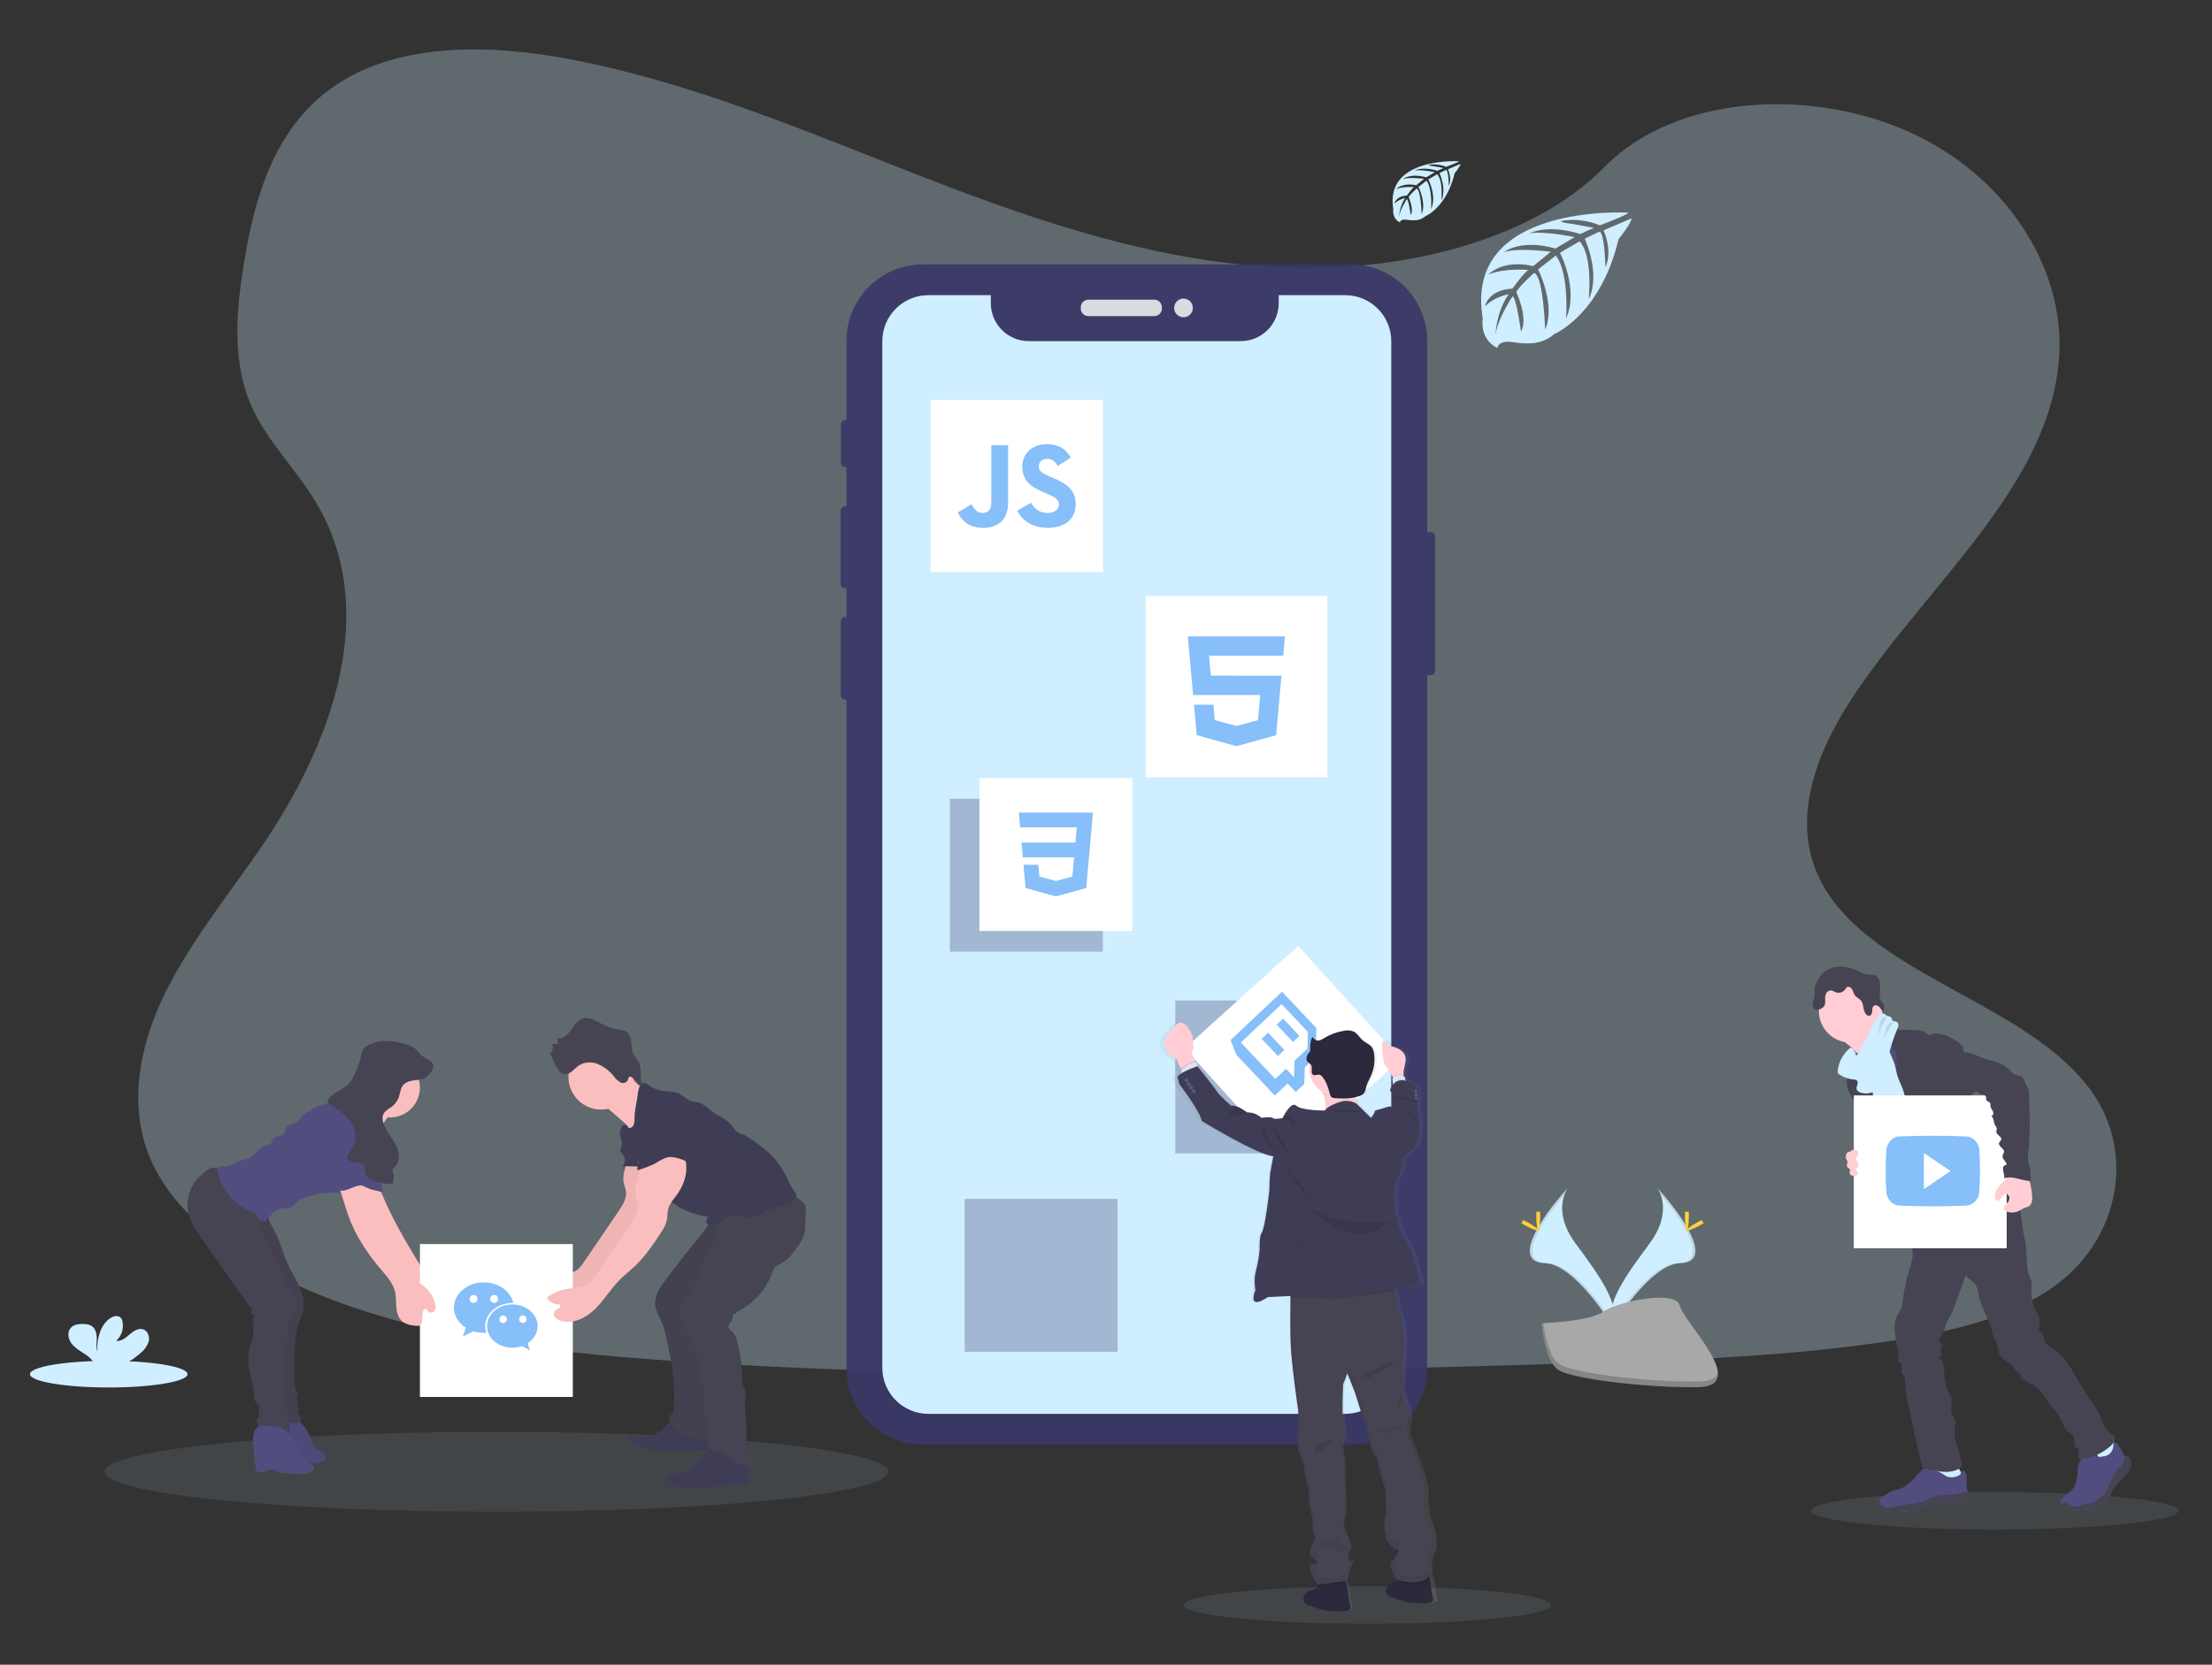 <?xml version="1.0" encoding="iso-8859-1"?>
<!-- Generator: Adobe Illustrator 22.0.0, SVG Export Plug-In . SVG Version: 6.00 Build 0)  -->
<svg version="1.1" id="&#x56FE;&#x5C42;_1" xmlns="http://www.w3.org/2000/svg" xmlns:xlink="http://www.w3.org/1999/xlink" x="0px"
	 y="0px" viewBox="0 0 657 494.5" style="enable-background:new 0 0 657 494.5;" xml:space="preserve">
<rect x="0" y="0" width="657" height="494.5" fill="#333333" stroke="none"/>
<g>
	<path style="opacity:0.29;fill:#CFEEFF;enable-background:new    ;" d="M382.415,79.522c-37.665-1.309-73.537-13.467-107.792-26.77
		S206.44,24.707,169.654,17.659c-23.622-4.534-50.666-5.174-69.72,7.496c-18.332,12.221-24.256,33.259-27.44,52.796
		c-2.398,14.706-3.806,30.175,2.759,43.938c4.563,9.556,12.652,17.587,18.25,26.77c19.478,31.845,5.709,71.116-15.393,102.211
		c-9.893,14.584-21.387,28.516-29.028,44.032s-11.174,33.318-4.487,49.153c6.623,15.713,22.412,27.492,39.516,35.791
		c34.738,16.842,75.656,21.667,115.584,24.396c88.36,6.047,177.185,3.428,265.778,0.809c32.788-0.972,65.716-1.955,97.968-7.024
		c17.913-2.817,36.402-7.286,49.403-18.041c16.51-13.694,20.602-36.885,9.538-54.053c-18.553-28.802-69.836-35.96-82.82-66.868
		c-7.135-17.011,0.192-35.966,10.568-51.743c22.254-33.853,59.553-63.545,61.514-102.24c1.35-26.573-16.58-53.186-44.305-65.762
		c-29.058-13.182-69.359-11.523-90.787,10.295C454.468,72.032,415.674,80.674,382.415,79.522z"/>
	<g style="opacity:0.9;">
		<path style="fill:#3A3768;" d="M422.454,158.071h2.491c0.736,0,1.333,0.597,1.333,1.333v39.83c0,0.736-0.597,1.333-1.333,1.333
			h-2.491c-0.736,0-1.333-0.597-1.333-1.333v-39.83C421.121,158.668,421.718,158.071,422.454,158.071z"/>
		<path style="fill:#3A3768;" d="M251.1,124.783h0.227c0.736,0,1.333,0.597,1.333,1.333v11.325c0,0.736-0.597,1.333-1.333,1.333
			H251.1c-0.736,0-1.333-0.597-1.333-1.333v-11.325C249.767,125.38,250.364,124.783,251.1,124.783z"/>
		<path style="fill:#3A3768;" d="M250.995,150.395h0.594c0.736,0,1.333,0.597,1.333,1.333v21.684c0,0.736-0.597,1.333-1.333,1.333
			h-0.594c-0.736,0-1.333-0.597-1.333-1.333v-21.684C249.662,150.992,250.259,150.395,250.995,150.395z"/>
		<path style="fill:#3A3768;" d="M251.047,183.265h0.436c0.736,0,1.333,0.597,1.333,1.333v21.894c0,0.736-0.597,1.333-1.333,1.333
			h-0.436c-0.736,0-1.333-0.597-1.333-1.333v-21.894C249.715,183.861,250.311,183.265,251.047,183.265z"/>
		<path style="fill:#3A3768;" d="M274.099,78.551h127.113c12.532,0,22.691,10.159,22.691,22.691v305.189
			c0,12.532-10.159,22.691-22.691,22.691H274.099c-12.532,0-22.691-10.159-22.691-22.691V101.242
			C251.408,88.711,261.567,78.551,274.099,78.551z"/>
		<path style="fill:#E6E8EC;" d="M323.264,89.015h19.583c1.244,0,2.252,1.008,2.252,2.252v0.384c0,1.244-1.008,2.252-2.252,2.252
			h-19.583c-1.244,0-2.252-1.008-2.252-2.252v-0.384C321.011,90.024,322.02,89.015,323.264,89.015z"/>
		<circle style="fill:#E6E8EC;" cx="351.518" cy="91.465" r="2.776"/>
	</g>
	<ellipse style="opacity:0.1;fill:#CFEEFF;enable-background:new    ;" cx="147.428" cy="437.188" rx="116.376" ry="11.86"/>
	<ellipse style="opacity:0.1;fill:#CFEEFF;enable-background:new    ;" cx="406.194" cy="476.779" rx="54.519" ry="5.558"/>
	<ellipse style="opacity:0.1;fill:#CFEEFF;enable-background:new    ;" cx="592.481" cy="448.775" rx="54.519" ry="5.558"/>
	<path style="fill:#CFEEFF;" d="M399.53,87.677h-19.729v2.38c0,6.229-5.05,11.279-11.279,11.279l0,0h-62.957
		c-6.229,0-11.279-5.05-11.279-11.279c0,0,0,0,0,0v-2.38h-18.53c-7.563,0-13.694,6.131-13.694,13.694c0,0.002,0,0.004,0,0.006
		v304.91c-0.003,7.563,6.125,13.696,13.688,13.699c0.002,0,0.004,0,0.006,0H399.53c7.566,0,13.699-6.133,13.699-13.699v-304.91
		C413.23,93.81,407.096,87.677,399.53,87.677z"/>
	<path style="fill:#CFEEFF;" d="M483.619,63.17c0,0-49.002-2.956-43.223,31.38c0,0-1.164,6.07,4.353,8.823
		c0,0,0.087-2.543,5.022-1.682c1.758,0.297,3.546,0.383,5.325,0.256c2.405-0.161,4.692-1.103,6.512-2.683l0,0
		c0,0,13.769-5.692,19.129-28.202c0,0,3.963-4.912,3.806-6.175l-8.27,3.533c0,0,2.823,5.965,0.582,10.924
		c0,0-0.268-10.708-1.856-10.475c-0.326,0.047-4.301,2.066-4.301,2.066s4.865,10.388,1.164,17.942c0,0,1.391-12.803-2.712-17.191
		l-5.82,3.399c0,0,5.68,10.731,1.833,19.49c0,0,0.984-13.432-3.055-18.664l-5.273,4.115c0,0,5.337,10.574,2.083,17.837
		c0,0-0.431-15.632-3.23-16.813c0,0-4.615,4.074-5.319,5.738c0,0,3.655,7.682,1.391,11.732c0,0-1.391-10.417-2.532-10.475
		c0,0-4.598,6.902-5.075,11.639c0,0,0.198-7.036,3.957-12.291c0,0-4.44,0.762-7.036,3.643c0,0,0.716-4.877,8.148-5.308
		c0,0,3.8-5.238,4.819-5.552c0,0-7.42-0.623-11.919,1.373c0,0,3.957-4.603,13.28-2.508l5.203-4.254c0,0-9.765-1.333-13.909,0.14
		c0,0,4.772-4.074,15.317-1.106l5.668-3.387c0,0-8.328-1.798-13.292-1.164c0,0,5.238-2.823,14.951,0.239l4.074-1.822
		c0,0-6.105-1.199-7.891-1.391c-1.787-0.192-1.88-0.681-1.88-0.681c3.894-0.647,7.892-0.191,11.54,1.315
		C475.186,66.93,483.764,63.711,483.619,63.17z"/>
	<path style="fill:#CFEEFF;" d="M433.36,47.899c0,0-22.115-1.333-19.531,14.183c0,0-0.518,2.741,1.967,3.986
		c0,0,0.041-1.164,2.27-0.762c0.794,0.134,1.601,0.173,2.404,0.116c1.087-0.073,2.121-0.498,2.945-1.21l0,0
		c0,0,6.221-2.572,8.642-12.745c0,0,1.792-2.217,1.746-2.788l-3.736,1.595c0,0,1.275,2.694,0.268,4.935c0,0-0.116-4.836-0.838-4.726
		c-0.145,0-1.938,0.937-1.938,0.937s2.194,4.691,0.535,8.107c0,0,0.629-5.785-1.222-7.769l-2.63,1.536c0,0,2.566,4.848,0.826,8.805
		c0,0,0.448-6.07-1.379-8.433l-2.386,1.862c0,0,2.415,4.778,0.943,8.06c0,0-0.192-7.065-1.455-7.6c0,0-2.089,1.839-2.404,2.596
		c0,0,1.647,3.492,0.623,5.302c0,0-0.629-4.708-1.164-4.731c0,0-2.078,3.119-2.293,5.238c0.101-1.975,0.717-3.889,1.787-5.552
		c-1.197,0.227-2.302,0.799-3.178,1.647c0,0,0.32-2.206,3.69-2.398c0,0,1.717-2.369,2.177-2.514c0,0-3.352-0.279-5.383,0.623
		c0,0,1.787-2.078,6-1.164l2.328-1.92c0,0-4.411-0.582-6.285,0.064c0,0,2.159-1.839,6.92-0.5l2.561-1.531c0,0-3.76-0.809-6-0.518
		c0,0,2.363-1.275,6.751,0.105l1.833-0.821c0,0-2.753-0.541-3.562-0.629c-0.809-0.087-0.85-0.308-0.85-0.308
		c1.745-0.29,3.537-0.089,5.174,0.582C429.513,49.558,433.424,48.144,433.36,47.899z"/>
	<ellipse style="fill:#CFEEFF;" cx="32.298" cy="408.195" rx="23.401" ry="3.957"/>
	<path style="fill:#CFEEFF;" d="M41.97,401.717c1.07-0.868,1.849-2.041,2.235-3.364c0.285-1.339-0.285-2.91-1.56-3.428
		c-1.432-0.553-2.962,0.442-4.12,1.443c-1.158,1.001-2.491,2.147-4.01,1.932c1.583-1.443,2.292-3.61,1.868-5.709
		c-0.063-0.429-0.244-0.832-0.524-1.164c-0.791-0.85-2.235-0.483-3.189,0.186c-3.026,2.13-3.87,6.239-3.882,9.94
		c-0.308-1.339-0.052-2.729-0.058-4.074c-0.006-1.344-0.384-2.91-1.536-3.62c-0.715-0.384-1.517-0.575-2.328-0.553
		c-1.362-0.047-2.875,0.087-3.806,1.082c-1.164,1.234-0.855,3.311,0.151,4.656c1.007,1.344,2.532,2.211,3.934,3.154
		c1.13,0.67,2.093,1.587,2.817,2.683c0.086,0.152,0.156,0.311,0.21,0.477h8.526C38.612,404.39,40.386,403.165,41.97,401.717z"/>
	<path style="fill:#CFEEFF;" d="M492.261,352.879c0,0,5.034,6.588-2.328,16.528c-7.362,9.94-13.426,18.332-10.97,24.53
		c0,0,11.104-18.46,20.142-18.722C508.143,374.953,502.201,363.983,492.261,352.879z"/>
	<path style="opacity:0.1;enable-background:new    ;" d="M492.261,352.879c0.438,0.637,0.785,1.333,1.03,2.066
		c8.817,10.359,13.513,20.031,5.034,20.27c-7.891,0.227-17.366,14.345-19.63,17.907c0.072,0.277,0.161,0.549,0.268,0.815
		c0,0,11.104-18.46,20.142-18.722C508.143,374.953,502.201,363.983,492.261,352.879z"/>
	<path style="fill:#FFD037;" d="M501.619,361.294c0,2.328-0.262,4.196-0.582,4.196c-0.32,0-0.582-1.88-0.582-4.196
		s0.326-1.222,0.646-1.222S501.619,358.966,501.619,361.294z"/>
	<path style="fill:#FFD037;" d="M504.831,364.041c-2.037,1.106-3.806,1.781-3.963,1.496s1.373-1.408,3.41-2.52s1.228-0.297,1.385,0
		C505.821,363.313,506.868,362.929,504.831,364.041z"/>
	<path style="fill:#CFEEFF;" d="M465.665,352.879c0,0-5.034,6.588,2.328,16.528c7.362,9.94,13.426,18.332,10.976,24.53
		c0,0-11.104-18.46-20.142-18.722C449.789,374.953,455.725,363.983,465.665,352.879z"/>
	<path style="opacity:0.1;enable-background:new    ;" d="M465.665,352.879c-0.441,0.636-0.788,1.331-1.03,2.066
		c-8.817,10.359-13.513,20.031-5.04,20.27c7.897,0.227,17.366,14.345,19.636,17.907c-0.074,0.276-0.164,0.548-0.268,0.815
		c0,0-11.104-18.46-20.142-18.722C449.783,374.953,455.725,363.983,465.665,352.879z"/>
	<path style="fill:#FFD037;" d="M456.301,361.294c0,2.328,0.262,4.196,0.582,4.196c0.32,0,0.582-1.88,0.582-4.196
		s-0.326-1.222-0.646-1.222S456.301,358.966,456.301,361.294z"/>
	<path style="fill:#FFD037;" d="M453.071,364.041c2.031,1.106,3.806,1.781,3.957,1.496c0.151-0.285-1.368-1.408-3.404-2.52
		c-2.037-1.112-1.234-0.297-1.385,0S451.058,362.929,453.071,364.041z"/>
	<path style="fill:#A8A8A8;" d="M457.907,393.075c0,0,14.078-0.436,18.32-3.457c4.243-3.02,21.655-6.629,22.697-1.781
		c1.042,4.848,21.154,24.099,5.238,24.227c-15.917,0.128-36.932-2.479-41.162-5.057
		C458.769,404.429,457.907,393.075,457.907,393.075z"/>
	<path style="opacity:0.2;enable-background:new    ;" d="M504.482,410.377c-15.893,0.128-36.932-2.479-41.162-5.057
		c-3.23-1.961-4.51-9.009-4.941-12.262h-0.471c0,0,0.89,11.354,5.127,13.932s25.269,5.185,41.162,5.057
		c4.586-0.041,6.175-1.67,6.087-4.074C509.644,409.434,507.898,410.348,504.482,410.377z"/>
	<rect x="349.074" y="297.214" style="opacity:0.3;fill:#3A3768;enable-background:new    ;" width="45.411" height="45.411"/>
	<rect x="282.148" y="237.271" style="opacity:0.3;fill:#3A3768;enable-background:new    ;" width="45.411" height="45.411"/>
	<rect x="286.513" y="356.132" style="opacity:0.3;fill:#3A3768;enable-background:new    ;" width="45.411" height="45.411"/>
	<rect x="276.38" y="118.765" style="fill:#FFFFFF;" width="51.219" height="51.219"/>
	
		<rect x="361.071" y="290.208" transform="matrix(0.742 -0.671 0.671 0.742 -110.744 338.378)" style="fill:#FFFFFF;" width="45.411" height="45.411"/>
	<rect x="340.274" y="176.991" style="fill:#FFFFFF;" width="53.926" height="53.926"/>
	<rect x="290.918" y="231.126" style="fill:#FFFFFF;" width="45.411" height="45.411"/>
	<path style="fill:#CFEEFF;" d="M574.475,439.633c2.642,0.343,5.383,0.582,7.915-0.268c0.39-0.122,0.838-0.39,0.786-0.791
		c-0.03-0.14-0.091-0.272-0.18-0.384c-0.958-1.431-1.764-2.958-2.404-4.557c-0.023-0.083-0.075-0.155-0.145-0.204
		c-0.082-0.032-0.174-0.032-0.256,0c-1.164,0.303-2.177,1.059-3.341,1.379c-0.591,0.163-1.207,0.21-1.816,0.14
		c-0.524-0.058-1.245-0.495-1.717-0.442C573.608,436.234,574.272,437.869,574.475,439.633z"/>
	<path style="fill:#CFEEFF;" d="M624.484,435.204c1.746-1.164,3.55-2.456,4.58-4.301c0.074-0.108,0.116-0.235,0.122-0.367
		c-0.016-0.131-0.066-0.255-0.146-0.361c-0.981-1.556-2.242-2.918-3.719-4.016c-0.772,0.546-1.47,1.19-2.078,1.915
		c-0.436,0.46-1.647,1.216-1.659,1.903c0,0.413,0.46,0.861,0.675,1.164c0.291,0.431,0.582,0.873,0.832,1.315
		C623.227,432.725,624.612,435.134,624.484,435.204z"/>
	<path style="fill:#514E7F;" d="M584.834,444.975c0.037,0.413-0.075,0.826-0.314,1.164c-0.187,0.184-0.417,0.319-0.669,0.39
		c-3.701,1.321-7.961-0.332-11.639,0.978c-0.762,0.268-1.478,0.652-2.241,0.908c-0.903,0.272-1.835,0.438-2.776,0.495
		c-1.309,0.128-2.619,0.204-3.928,0.239c-0.993,0.07-1.99-0.016-2.956-0.256c-0.976-0.253-1.8-0.906-2.27-1.798
		c-0.198-0.397-0.238-0.855-0.111-1.28c0.056-0.15,0.137-0.29,0.239-0.413c0.252-0.28,0.546-0.517,0.873-0.704l1.362-0.879
		c0.637-0.452,1.329-0.819,2.06-1.094c0.535-0.175,1.112-0.25,1.653-0.407c1.915-0.582,3.37-2.078,4.726-3.533l1.851-1.973
		c0.171-0.217,0.39-0.393,0.64-0.512c0.254-0.088,0.525-0.116,0.791-0.081c1.798,0.132,3.534,0.716,5.046,1.699
		c0.39,0.285,0.807,0.531,1.245,0.733c1.174,0.341,2.437,0.183,3.492-0.436c0.477-0.25,0.372-0.407,0.582-0.855
		c0.21-0.448,0.687-0.739,1.106-0.326c0.125,0.144,0.215,0.315,0.262,0.5c0.407,1.321,0.25,2.735,0.25,4.115
		c-0.011,0.217,0.017,0.433,0.081,0.64c0.103,0.204,0.224,0.399,0.361,0.582c0.03,0.048,0.055,0.099,0.076,0.151
		C584.855,443.644,584.927,444.316,584.834,444.975z"/>
	<path style="fill:#464353;" d="M584.834,444.975c0.037,0.413-0.075,0.826-0.314,1.164c-0.187,0.184-0.417,0.319-0.669,0.39
		c-3.701,1.321-7.961-0.332-11.639,0.978c-0.762,0.268-1.478,0.652-2.241,0.908c-0.903,0.272-1.835,0.438-2.776,0.495
		c-1.309,0.128-2.619,0.204-3.928,0.239c-0.993,0.07-1.99-0.016-2.956-0.256c-0.976-0.253-1.8-0.906-2.27-1.798
		c-0.198-0.397-0.238-0.855-0.111-1.28c0.056-0.15,0.137-0.29,0.239-0.413c0.221,0.454,0.378,1.048,0.512,1.263
		c0.373,0.651,1.01,1.107,1.746,1.251c0.534,0.028,1.068-0.041,1.577-0.204c3.352-0.832,6.914-0.844,10.126-2.101
		c1.073-0.506,2.182-0.932,3.317-1.275c1.187-0.179,2.385-0.276,3.585-0.291c1.891-0.151,3.719-0.722,5.587-1.018
		C584.85,443.648,584.924,444.317,584.834,444.975z"/>
	<path style="fill:#514E7F;" d="M632.934,434.977c-0.175,1.402-1.065,2.613-2.043,3.637c-1.043,0.953-1.998,1.999-2.852,3.125
		c-0.966,1.467-1.391,3.276-2.636,4.516c-0.471,0.459-1.004,0.851-1.583,1.164c-0.65,0.384-1.339,0.7-2.054,0.943
		c-1.856,0.582-3.858,0.46-5.82,0.32c-0.63-0.007-1.253-0.13-1.839-0.361c-0.273-0.135-0.534-0.292-0.78-0.471
		c-0.475-0.307-0.873-0.719-1.164-1.205c-0.144-0.265-0.183-0.574-0.111-0.867c0.116-0.33,0.316-0.623,0.582-0.85
		c0.437-0.454,0.905-0.876,1.403-1.263c0.685-0.443,1.3-0.984,1.827-1.606c0.323-0.492,0.561-1.035,0.704-1.606
		c0.28-0.997,0.452-2.021,0.512-3.055c-0.001-0.687,0.071-1.371,0.215-2.043c0.297-1.048,1.077-1.996,0.983-3.084
		c-0.034-0.156-0.019-0.318,0.041-0.466c0.096-0.111,0.224-0.19,0.367-0.227c0.611-0.239,1.255-0.386,1.909-0.436
		c0.656-0.042,1.297,0.212,1.746,0.693c0.273,0.326,0.448,0.78,0.85,0.925c0.192,0.041,0.39,0.041,0.582,0
		c0.978-0.099,2.019-0.221,2.77-0.855c0.725-0.649,1.147-1.57,1.164-2.543c0-0.361-0.163-0.739,0.39-0.815
		c0.425-0.058,0.757,0.384,0.972,0.675c0.851,0.994,1.487,2.153,1.868,3.405c0.113-0.046,0.233-0.07,0.355-0.07
		c0.505-0.007,0.98,0.237,1.269,0.652C632.901,433.731,633.033,434.361,632.934,434.977z"/>
	<path style="fill:#464353;" d="M632.934,434.977c-0.175,1.402-1.065,2.613-2.043,3.637c-1.043,0.953-1.998,1.999-2.852,3.125
		c-0.966,1.467-1.391,3.276-2.636,4.516c-0.471,0.459-1.004,0.851-1.583,1.164c-0.65,0.384-1.339,0.7-2.054,0.943
		c-1.856,0.582-3.858,0.46-5.82,0.32c-0.63-0.007-1.253-0.13-1.839-0.361c-0.273-0.135-0.534-0.292-0.78-0.471
		c-0.475-0.307-0.873-0.719-1.164-1.205c0.374-0.182,0.783-0.279,1.199-0.285c0.867,0.047,1.496,0.861,2.328,1.112
		c1.164,0.355,2.328-0.477,3.544-0.762c0.78-0.18,1.606-0.128,2.369-0.378c0.64-0.248,1.231-0.606,1.746-1.059
		c0.708-0.506,1.337-1.114,1.868-1.804c0.443-0.688,0.812-1.422,1.1-2.188c0.63-1.469,1.371-2.887,2.217-4.242
		c0.125-0.213,0.278-0.409,0.454-0.582c0.18-0.169,0.407-0.291,0.582-0.442c0.797-0.582,1.129-1.612,1.408-2.566
		c0.074-0.296,0.179-0.582,0.314-0.855c0.505-0.007,0.98,0.237,1.269,0.652C632.892,433.756,633.025,434.373,632.934,434.977z"/>
	<path style="fill:#FFCDD3;" d="M549.329,310.663c0.984,0.741,1.795,1.689,2.374,2.776c0.582,1.094,3.777,9.591,3.591,10.807
		c1.048-1.059,5.203-1.234,6.245-2.287c0.442-0.442,2.834-2.654,3.189-3.166c0.355-0.512,3.02-1.612,3.311-2.136
		c1.088-1.95-7.717-9.311-6.594-11.267c0.065-0.087,0.097-0.194,0.093-0.303c-0.024-0.09-0.075-0.172-0.146-0.233
		c-0.783-0.674-1.638-1.26-2.549-1.746c-0.923-0.497-1.62-1.331-1.944-2.328c-0.829,0.382-1.59,0.897-2.252,1.525
		c-1.61,1.377-3.197,2.79-4.76,4.237c-0.617,0.582-1.792,1.321-2.078,2.13S548.741,310.186,549.329,310.663z"/>
	<path style="fill:#514E7F;" d="M563.581,307.526c-1.353,0.905-2.615,1.938-3.771,3.084c-1.094,1.077-2.13,2.328-2.404,3.847
		c-0.111,0.582-0.093,1.199-0.186,1.798c-0.39,2.607-2.654,4.522-3.649,6.984c-0.291,0.752-0.506,1.532-0.64,2.328
		c-0.279,1.509-0.431,3.039-0.454,4.574c0,1.49,1.432,2.514,1.967,3.905c0.445,1.378,0.762,2.795,0.949,4.231
		c0.583,2.678,1.379,5.305,2.38,7.857c1.967,5.43,8.34,20.444,10.307,25.88c6.023-1.513,22.062-4.987,27.393-8.148
		c1.781-1.059-12.338-13.024-10.435-13.851c0.219-0.067,0.407-0.209,0.53-0.402c0.063-0.189,0.063-0.393,0-0.582
		c-1.897-8.316-7.851-15.131-10.545-23.279c-0.937-2.811-2.619-5.209-3.899-7.886c-1.164-2.421-1.775-5.092-3.154-7.391
		c-0.264-0.473-0.604-0.9-1.007-1.263c-0.348-0.262-0.722-0.486-1.117-0.669C565.082,308.137,564.349,307.91,563.581,307.526z"/>
	<circle style="fill:#FFCDD3;" cx="549.649" cy="300.286" r="9.428"/>
	<path style="fill:#464353;" d="M559.239,304.715c0.963-0.886,2.372-1.088,3.544-0.506c0.673,0.289,1.093,0.968,1.053,1.699
		l4.656,0.07c0.744-0.017,1.488,0.051,2.217,0.204c0.734,0.161,1.388,0.572,1.851,1.164c0.058,0.076,0.122,0.163,0.215,0.18
		c0.078-0.002,0.153-0.029,0.215-0.076c0.718-0.365,1.528-0.511,2.328-0.419c2.526,0.163,4.865,1.432,6.844,3.009
		c0.364,0.244,0.648,0.59,0.815,0.995c0.163,0.53,0,1.21,0.384,1.571c0,4.394,1.507,8.485,2.514,12.763
		c0.175,0.762,0.908,1.432,1.414,2.031c0.627,0.663,1.139,1.426,1.513,2.258c0.85,2.217-0.326,4.819,0.506,7.048
		c0.421,0.911,0.961,1.762,1.606,2.532c0.749,0.943,1.222,2.075,1.368,3.271c0.035,0.535-0.035,1.071,0,1.612
		c0.05,0.718,0.179,1.428,0.384,2.118c0.337,1.286,0.698,2.572,1.071,3.853c0.582,2.072,1.397,4.312,3.253,5.418
		c-4.487,0.762-9.212,1.501-13.49-0.052c-0.596-0.204-1.162-0.488-1.682-0.844c-1.542-1.1-2.287-2.986-2.951-4.76
		c-0.745-1.996-1.501-4.021-1.653-6.146c0.004-0.679-0.09-1.356-0.279-2.008c-0.436-1.164-1.589-1.856-2.648-2.497
		c-1.186-0.652-2.261-1.489-3.183-2.479c-0.928-1.009-1.396-2.358-1.292-3.725c0.081-0.658,0.338-1.292,0.367-1.955
		c0.081-0.678-0.286-1.33-0.908-1.612c-3.265-0.989-4.825-4.854-5.552-8.188c-0.315-1.727-0.456-3.482-0.419-5.238l-0.041-3.37
		c-0.912-0.827-1.443-1.993-1.467-3.224c0.052-0.353,0.052-0.712,0-1.065c-0.154-0.441-0.409-0.84-0.745-1.164
		C560.321,306.46,559.71,305.627,559.239,304.715z"/>
	<path style="fill:#464353;" d="M549.195,315.499c-0.105,1.053,0.134,2.13-0.105,3.166c-0.093,0.396-0.25,0.774-0.367,1.164
		c-0.351,1.486-0.198,3.046,0.436,4.435c0.632,1.376,1.39,2.691,2.264,3.928c0.3,0.419,0.544,0.875,0.727,1.356
		c0.151,0.506,0.245,1.027,0.279,1.554c0.23,2.106,0.602,4.194,1.112,6.25c0.442,1.792,1.018,3.602,2.2,5.022
		c0.216,0.311,0.539,0.531,0.908,0.617c0.267,0.01,0.533-0.046,0.774-0.163l2.409-0.914c0.212-0.062,0.41-0.165,0.582-0.303
		c0.22-0.265,0.34-0.599,0.338-0.943c0.169-1.944-0.413-3.87-1.059-5.709c-1.955-5.552-4.551-10.9-5.82-16.644
		c-0.355-1.606-0.541-4.074-1.711-5.325c-0.483-0.524-0.32-0.303-0.896,0c-0.291,0.131-0.573,0.28-0.844,0.448
		C549.721,313.903,549.269,314.661,549.195,315.499z"/>
	<path style="fill:#464353;" d="M595.211,350.05"/>
	<path style="fill:#CFEEFF;" d="M556.458,326.033c0.64,3.387,1.294,6.776,1.961,10.167l9.358-2.456
		c0.076-0.978-0.448-1.886-0.809-2.799c-0.855-2.142-0.873-4.522-1.565-6.722c-0.524-1.676-1.432-3.218-1.92-4.906
		c-0.285-0.978-0.425-2.002-0.704-2.986c-0.303-0.972-0.67-1.923-1.1-2.846c-0.528-1.339-1.214-2.611-2.043-3.789
		c-1.199,0.448-2.473,0.966-3.154,2.043c-0.356,0.614-0.555,1.305-0.582,2.014c-0.163,2.107,0.582,4.219,0.343,6.303
		C555.992,322.047,556.064,324.065,556.458,326.033z"/>
	<path style="fill:#464353;" d="M567.934,371.187c0.524,2.002-0.239,4.074-0.856,6.064c-0.937,2.973-1.576,6.032-1.909,9.131
		c-0.034,0.796-0.193,1.582-0.471,2.328c-0.347,0.639-0.726,1.261-1.135,1.862c-0.943,1.664-0.919,3.701-0.716,5.604
		c0.134,1.257,0.338,2.508,0.582,3.748c0.308,1.507,0.687,3.09,0.244,4.563c0.739-0.163,1.245,0.791,1.216,1.554
		c-0.029,0.762-0.297,1.577,0.064,2.246c0.919,0.332,0.931,1.595,0.902,2.566c0.014,1.695,0.227,3.383,0.634,5.028
		c1.389,6.669,2.863,13.321,4.423,19.956c3.37,1.048,7.304,2.136,10.516,0.687c0.634-0.205,1.13-0.703,1.333-1.339
		c0.033-0.349-0.011-0.7-0.128-1.03l-1.525-5.54c-0.457-1.307-0.643-2.693-0.547-4.074c0.151-1.03,0.582-2.136,0.093-3.038
		c-0.175-0.308-0.442-0.582-0.64-0.85c-0.803-1.164-0.384-2.729-0.314-4.149c0.023-0.318,0-0.638-0.07-0.949
		c-0.109-0.363-0.26-0.713-0.448-1.042c-1.256-2.443-1.857-5.17-1.746-7.915c0.049-0.352,0.001-0.71-0.14-1.036
		c-0.1-0.13-0.185-0.271-0.256-0.419c-0.063-0.256-0.034-0.526,0.081-0.762c-0.457-0.334-0.87-0.725-1.228-1.164
		c0.808-0.526,1.037-1.608,0.511-2.416c-0.064-0.098-0.138-0.19-0.22-0.273c0.486-0.095,0.802-0.566,0.707-1.052
		c-0.037-0.189-0.134-0.361-0.276-0.49c-0.198-0.14-0.454-0.198-0.582-0.396c-0.215-0.291-0.041-0.704,0.134-1.018l0.931-1.682
		c0.693-1.245,0.85-2.788,1.595-4.004c1.007-1.78,1.83-3.658,2.456-5.604l2.654-7.391l1.804,1.565
		c0.603,0.459,1.108,1.035,1.484,1.693c0.257,0.648,0.418,1.331,0.477,2.025c0.663,4.016,3.195,7.496,4.132,11.459
		c0.131,0.897,0.418,1.764,0.85,2.561c0.182,0.231,0.346,0.476,0.489,0.733c0.133,0.392,0.201,0.803,0.204,1.216
		c0.167,1.641,1.04,3.129,2.392,4.074c0.885,0.582,2.008,1.03,2.473,1.996c0.101,0.298,0.238,0.584,0.407,0.85
		c0.431,0.518,1.362,0.582,1.548,1.228c0.099,0.367-0.093,0.797,0.116,1.117c0.113,0.146,0.264,0.259,0.436,0.326l2.601,1.304
		c2.91,1.449,4.376,4.772,6.524,7.211c0.741,0.788,1.395,1.655,1.95,2.584c0.925,1.653,1.356,3.73,2.91,4.795
		c0.418,0.219,0.799,0.502,1.129,0.838c0.495,0.646,0.314,1.554,0.355,2.369c0.041,0.815,0.669,1.781,1.443,1.536
		c-0.274,0.984-0.274,2.025,0,3.009c3.396-0.176,6.634-1.487,9.195-3.725c0.757-0.663,1.49-1.507,1.496-2.508
		c0.009-0.174-0.03-0.347-0.111-0.5c-0.15-0.198-0.351-0.351-0.582-0.442c-2.427-1.315-3.16-4.365-4.376-6.844
		c-1.077-2.182-2.66-4.074-4.004-6.099c-2.91-4.365-4.854-9.643-9.224-12.53c-0.96-0.634-2.078-1.199-2.555-2.246
		c-0.204-0.611-0.375-1.233-0.512-1.862c-0.166-0.637-0.712-1.102-1.368-1.164c0.276-0.944,0.383-1.929,0.314-2.91
		c0.025-0.422-0.024-0.846-0.145-1.251c-0.164-0.435-0.379-0.849-0.64-1.234c-1.139-1.937-1.71-4.155-1.647-6.402
		c0.035-1.164,0.239-2.328-0.111-3.439c-0.175-0.582-0.477-1.065-0.693-1.606c-0.318-0.968-0.487-1.978-0.5-2.997l-0.239-3.835
		c-0.033-1.277-0.198-2.546-0.495-3.789c-0.809-2.974-1.583-15.434-4.324-16.836c-2.741-1.402-7.42,8.182-10.475,8.375
		c-1.365,0.059-2.714,0.318-4.004,0.768c-2.043,0.768-3.759,2.2-5.43,3.602l-5.657,4.749
		C570.366,369.62,569.189,370.469,567.934,371.187z"/>
	<path style="fill:#464353;" d="M540.797,289.817c1.334-1.672,3.349-2.655,5.488-2.677c2.116-0.001,4.2,0.523,6.064,1.525
		c0.55,0.312,1.137,0.557,1.746,0.727c1.001,0.204,2.107-0.07,3.009,0.407c1.199,0.634,1.426,2.252,1.321,3.602
		c-0.105,1.35-0.355,2.828,0.361,3.986c0.25,0.332,0.481,0.678,0.693,1.036c0.223,0.726,0.2,1.505-0.064,2.217
		c-0.413-0.466-0.802-0.954-1.164-1.461c-0.419-0.46-1.135-0.774-1.647-0.431s-0.512,0.978-0.535,1.542
		c-0.023,0.565-0.175,1.245-0.71,1.432c-0.446,0.085-0.9-0.097-1.164-0.466c-0.914-1.117-0.547-2.91-1.449-4.027
		c-0.518-0.64-1.373-0.949-1.851-1.618c-0.372-0.524-0.466-1.205-0.792-1.746c-0.326-0.541-1.088-0.984-1.6-0.582
		c-0.173,0.169-0.316,0.366-0.425,0.582c-0.651,0.93-1.855,1.291-2.91,0.873c-0.395-0.236-0.819-0.419-1.263-0.541
		c-0.588-0.034-1.145,0.268-1.437,0.78c-0.28,0.508-0.411,1.085-0.378,1.664c0,0.786,0.14,1.647-0.314,2.287
		c-0.186,0.235-0.415,0.433-0.675,0.582c-0.669,0.425-1.583,0.71-2.211,0.227c-0.423-0.395-0.61-0.981-0.495-1.548
		c0.12-0.555,0.278-1.101,0.471-1.635c0.349-1.234-0.105-2.625,0.279-3.789C539.552,291.71,540.109,290.717,540.797,289.817z"/>
	<path style="fill:#CFEEFF;" d="M545.848,317.943c-0.06,0.291-0.03,0.594,0.087,0.867c0.119,0.186,0.281,0.342,0.471,0.454
		c1.344,0.832,2.87,1.325,4.446,1.437c0.203,0.007,0.402,0.061,0.582,0.157c0.34,0.316,0.445,0.813,0.262,1.24
		c-0.182,0.415-0.277,0.862-0.279,1.315c0.116,0.832,1.1,1.211,1.938,1.315c1.165,0.237,2.377,0.003,3.37-0.652
		c0.627-0.572,1.105-1.29,1.391-2.089c2.287-5.238,3.09-11.057,5.406-16.295c0.179-0.34,0.297-0.708,0.349-1.088
		c0.049-0.389-0.115-0.774-0.431-1.007c-0.431-0.268-1.1-0.116-1.391-0.53c-0.145-0.215-0.128-0.5-0.256-0.722
		c-0.268-0.477-0.966-0.419-1.449-0.675c-0.372-0.204-0.634-0.582-1.048-0.693c-0.418-0.023-0.823,0.152-1.094,0.471
		c-1.356,1.269-2.072,3.067-2.828,4.766c-1.167,2.603-2.528,5.115-4.074,7.513c0.18-0.279-0.861-2.404-1.269-2.485
		c-0.71-0.146-1.629,1.106-2.014,1.577C546.825,314.289,546.072,316.065,545.848,317.943z"/>
	<rect x="550.609" y="325.393" style="fill:#FFFFFF;" width="45.411" height="45.411"/>
	<path style="fill:#FFCDD3;" d="M595.653,350.405c-0.781,0.69-1.501,1.446-2.153,2.258c-0.661,0.824-1.011,1.854-0.989,2.91
		c0.004,0.305,0.102,0.602,0.279,0.85c0.188,0.248,0.514,0.349,0.809,0.25c0.158-0.086,0.293-0.208,0.396-0.355
		c0.42-0.508,0.867-0.994,1.339-1.455c0.175-0.169,0.396-0.349,0.629-0.285c0.105,0.036,0.199,0.098,0.273,0.18
		c0.275,0.23,0.477,0.536,0.582,0.879c0.062,0.629-0.165,1.252-0.617,1.694c-0.453,0.434-0.809,0.96-1.042,1.542
		c-0.064,0.159-0.064,0.336,0,0.495c0.078,0.114,0.184,0.206,0.308,0.268c1.158,0.63,2.535,0.719,3.765,0.244
		c0.809-0.32,1.507-0.879,2.328-1.164c0.355-0.094,0.7-0.223,1.03-0.384c0.475-0.313,0.804-0.804,0.914-1.362
		c0.103-0.555,0.124-1.121,0.064-1.682c-0.104-2.179-0.578-4.324-1.403-6.343c-0.043-0.131-0.122-0.248-0.227-0.338
		c-0.117-0.069-0.249-0.107-0.384-0.111c-1.018-0.105-2.695-0.629-3.678-0.25c-0.346,0.187-0.643,0.452-0.867,0.774
		C596.782,349.224,595.653,350.138,595.653,350.405z"/>
	<path style="fill:#464353;" d="M595.304,349.503c0-0.978-1.21-3.323,0.704-3.492c0-1.036-1.472-1.688-1.205-2.782
		c0.093-0.372,0.39-0.669,0.436-1.042c0.122-1.065-1.798-1.641-1.484-2.665c0.116-0.39,0.541-0.629,0.634-1.024
		c0.215-0.92-1.432-1.333-1.461-2.275c0-0.32,0.175-0.623,0.163-0.937c0-0.402-0.349-0.704-0.541-1.048
		c-0.495-0.89-0.256-2.27-1.164-2.724c0.582,0.047,0.809-0.844,0.553-1.391c-0.256-0.547-0.757-1.018-0.757-1.624
		c0.029-0.222,0.029-0.447,0-0.669c-0.169-0.582-1.123-0.623-1.28-1.205c-0.012-0.219-0.012-0.439,0-0.658
		c-0.058-0.454-0.524-0.733-0.96-0.867c-0.45-0.074-0.884-0.227-1.28-0.454c-0.279-0.215-0.582-0.582-0.902-0.378
		c-0.111,0.064-0.169,0.192-0.256,0.291c-0.355,0.413-1.036,0.233-1.49-0.076c-1.333-0.902-1.99-2.526-2.281-4.109
		c-0.291-1.583-0.273-3.218-0.623-4.79c-0.109-0.486-0.251-0.965-0.425-1.432c-0.276-0.452-0.502-0.932-0.675-1.432
		c-0.07-0.914,1.827-0.291,2.549-0.198c0.701,0.065,1.395,0.196,2.072,0.39c0.72,0.271,1.425,0.58,2.113,0.925
		c2.91,1.275,6.355,1.432,8.671,3.567c0.762,0.704,1.403,1.624,2.386,1.938c0.452,0.091,0.899,0.208,1.339,0.349
		c1.1,0.518,1.269,1.973,1.868,3.026c0.187,0.278,0.353,0.57,0.495,0.873c0.114,0.361,0.167,0.739,0.157,1.117l0.081,2.764
		c0.134,4.656,0.273,9.271-0.221,13.874c-0.163,1.513-0.39,3.079,0.052,4.539c0.116,0.396,0.285,0.774,0.384,1.164
		c0.094,0.474,0.145,0.955,0.151,1.437l0.064,1.787c0.024,0.144-0.007,0.291-0.087,0.413c-0.136,0.109-0.313,0.152-0.483,0.116
		c-2.497-0.221-5.011-1.629-7.368-0.78"/>
	<path style="fill:#FFCDD3;" d="M548.898,342.211c-0.11,0.054-0.206,0.134-0.279,0.233c-0.52,0.702-0.52,1.661,0,2.363
		c0.06,0.069,0.107,0.148,0.14,0.233c0.017,0.136-0.008,0.274-0.07,0.396c-0.248,0.479-0.176,1.062,0.18,1.467
		c0.18,0.151,0.425,0.227,0.541,0.425c0.204,0.338-0.081,0.768-0.035,1.164c0.058,0.518,0.669,0.774,1.164,0.838
		c0.405,0.096,0.831-0.018,1.135-0.303c0.204-0.313,0.204-0.717,0-1.03c-0.203-0.304-0.464-0.566-0.768-0.768
		c0.581-0.03,1.051-0.485,1.1-1.065c0.042-0.565-0.209-1.112-0.663-1.449c-0.105-0.087-0.233-0.175-0.262-0.314
		c-0.029-0.14,0.111-0.332,0.239-0.466c0.582-0.582,1.03-2.008-0.064-2.328c-0.387-0.068-0.784-0.05-1.164,0.052
		c-0.279,0.087-0.279,0.256-0.495,0.372C549.381,342.147,549.142,342.089,548.898,342.211z"/>
	<path style="opacity:0.1;enable-background:new    ;" d="M560.333,302.015c-0.58,0.012-1.123,0.286-1.478,0.745
		c-0.366,0.599-0.578,1.278-0.617,1.979c-0.356,2.239-1.146,4.386-2.328,6.32"/>
	<path style="opacity:0.1;enable-background:new    ;" d="M562.37,303.61c-0.806,0.016-1.542,0.459-1.932,1.164
		c-0.266,0.628-0.431,1.294-0.489,1.973c-0.341,1.503-1.002,2.914-1.938,4.138"/>
	<path style="fill:#FBBEBE;" d="M186.915,340.687c0.338,3.678-2.438,7.24-1.63,10.836c0.175,0.768,0.506,1.496,0.629,2.27
		c0.332,2.136-0.943,4.161-2.159,5.948l-10.44,15.329c-0.423,0.673-0.925,1.292-1.496,1.845c-2.002,1.746-4.993,1.589-7.618,2.118
		c-1.842,0.377-3.581,1.147-5.098,2.258c-0.145,0.109-0.176,0.313-0.07,0.46c0.882,1.197,2.31,1.868,3.794,1.781
		c0.274,0.361,0,0.89-0.378,1.164c-0.582,0.39-1.333,0.489-1.443,1.443c-0.039,0.33,0.028,0.665,0.192,0.954
		c0.42,0.645,1.076,1.1,1.827,1.269c3.614,1.106,7.525-0.832,10.225-3.492c2.7-2.66,4.656-5.977,7.309-8.671
		c1.472-1.484,3.143-2.764,4.656-4.208c3.026-2.875,5.372-6.402,7.641-9.893c0.74-1.018,1.299-2.156,1.653-3.364
		c0.279-1.199,0.151-2.462,0.477-3.649c0.419-1.548,1.56-2.788,2.502-4.074c1.856-2.549,3.09-5.674,2.846-8.817
		c-0.244-3.143-2.188-6.25-5.156-7.315c-0.925-0.373-1.946-0.436-2.91-0.18c-1.216,0.378-2.113,1.385-2.945,2.328l-1.979,2.293
		c-0.501,0.498-0.897,1.092-1.164,1.746c-0.26,0.673-0.1,1.437,0.407,1.95"/>
	<path style="opacity:0.05;enable-background:new    ;" d="M186.915,340.687c0.338,3.678-2.438,7.24-1.63,10.836
		c0.175,0.768,0.506,1.496,0.629,2.27c0.332,2.136-0.943,4.161-2.159,5.948l-10.44,15.329c-0.423,0.673-0.925,1.292-1.496,1.845
		c-2.002,1.746-4.993,1.589-7.618,2.118c-1.842,0.377-3.581,1.147-5.098,2.258c-0.145,0.109-0.176,0.313-0.07,0.46
		c0.882,1.197,2.31,1.868,3.794,1.781c0.274,0.361,0,0.89-0.378,1.164c-0.582,0.39-1.333,0.489-1.443,1.443
		c-0.039,0.33,0.028,0.665,0.192,0.954c0.42,0.645,1.076,1.1,1.827,1.269c3.614,1.106,7.525-0.832,10.225-3.492
		c2.7-2.66,4.656-5.977,7.309-8.671c1.472-1.484,3.143-2.764,4.656-4.208c3.026-2.875,5.372-6.402,7.641-9.893
		c0.74-1.018,1.299-2.156,1.653-3.364c0.279-1.199,0.151-2.462,0.477-3.649c0.419-1.548,1.56-2.788,2.502-4.074
		c1.856-2.549,3.09-5.674,2.846-8.817c-0.244-3.143-2.188-6.25-5.156-7.315c-0.925-0.373-1.946-0.436-2.91-0.18
		c-1.216,0.378-2.113,1.385-2.945,2.328l-1.979,2.293c-0.501,0.498-0.897,1.092-1.164,1.746c-0.26,0.673-0.1,1.437,0.407,1.95"/>
	<path style="fill:#A1616A;" d="M107.383,356.312c0.582,1.839,1.164,3.678,1.868,5.47c1.287,3.108,2.908,6.066,4.836,8.823
		c1.241,1.814,2.576,3.562,3.998,5.238c1.781,2.101,3.771,4.213,4.4,6.896c0.367,1.548,0.244,3.172,0.396,4.755
		c0.151,1.583,0.669,3.265,1.95,4.213c0.972,0.602,2.073,0.965,3.212,1.059c0.803,0.128,1.81,0.169,2.229-0.53
		c0.147-0.284,0.223-0.6,0.221-0.92l0.198-2.328c0.041-0.5,0.215-1.164,0.716-1.164s0.757,0.646,1.164,0.943
		c0.614,0.331,1.38,0.102,1.711-0.512c0.012-0.023,0.024-0.046,0.035-0.07c0.26-0.651,0.277-1.374,0.047-2.037
		c-0.703-2.664-2.509-4.902-4.964-6.151c-0.844-0.346-1.654-0.769-2.421-1.263c-0.779-0.673-1.424-1.487-1.903-2.398
		c-4.4-7.245-8.823-14.549-11.93-22.412c-0.612-1.408-1.025-2.895-1.228-4.417c-0.063-1.555,0.001-3.112,0.192-4.656
		c0.182-2.793-0.077-5.598-0.768-8.311c-0.151-0.713-0.421-1.395-0.797-2.019c-1.275-1.944-4.283-2.229-6.18-0.89
		c-1.411,1.088-2.302,2.717-2.456,4.493c-0.14,1.565,0.768,3.201,1.228,4.656C104.559,347.29,105.975,351.8,107.383,356.312z"/>
	<path style="fill:#FBBEBE;" d="M107.383,356.312c0.582,1.839,1.164,3.678,1.868,5.47c1.287,3.108,2.908,6.066,4.836,8.823
		c1.241,1.814,2.576,3.562,3.998,5.238c1.781,2.101,3.771,4.213,4.4,6.896c0.367,1.548,0.244,3.172,0.396,4.755
		c0.151,1.583,0.669,3.265,1.95,4.213c0.972,0.602,2.073,0.965,3.212,1.059c0.803,0.128,1.81,0.169,2.229-0.53
		c0.147-0.284,0.223-0.6,0.221-0.92l0.198-2.328c0.041-0.5,0.215-1.164,0.716-1.164s0.757,0.646,1.164,0.943
		c0.614,0.331,1.38,0.102,1.711-0.512c0.012-0.023,0.024-0.046,0.035-0.07c0.26-0.651,0.277-1.374,0.047-2.037
		c-0.703-2.664-2.509-4.902-4.964-6.151c-0.844-0.346-1.654-0.769-2.421-1.263c-0.779-0.673-1.424-1.487-1.903-2.398
		c-4.4-7.245-8.823-14.549-11.93-22.412c-0.612-1.408-1.025-2.895-1.228-4.417c-0.063-1.555,0.001-3.112,0.192-4.656
		c0.182-2.793-0.077-5.598-0.768-8.311c-0.151-0.713-0.421-1.395-0.797-2.019c-1.275-1.944-4.283-2.229-6.18-0.89
		c-1.411,1.088-2.302,2.717-2.456,4.493c-0.14,1.565,0.768,3.201,1.228,4.656C104.559,347.29,105.975,351.8,107.383,356.312z"/>
	<path style="fill:#3F3D56;" d="M195.697,425.415c-2.281,1.391-5.121,1.472-7.775,1.164c-0.425-0.052-0.931-0.087-1.205,0.244
		c-0.396,0.477,0.07,1.164,0.553,1.571c1.567,1.171,3.405,1.926,5.342,2.194c1.735,0.242,3.486,0.359,5.238,0.349
		c4.766,0.081,9.556,0.157,14.276-0.53c0.273-0.018,0.539-0.096,0.78-0.227c0.299-0.216,0.507-0.535,0.582-0.896
		c0.233-1.275-0.244-2.576-1.245-3.399c-0.992-0.792-2.12-1.398-3.329-1.787l-4.144-1.612c-0.972-0.378-2.537-1.385-3.591-1.304
		C199.223,421.312,197.344,424.449,195.697,425.415z"/>
	<path style="fill:#3F3D56;" d="M206.108,435.151c-1.909,1.71-4.392,2.637-6.955,2.596c-0.652,0-1.56,0.122-1.56,0.774
		c0.009,0.194,0.074,0.382,0.186,0.541c0.812,1.349,2.092,2.352,3.597,2.817c1.421,0.338,2.889,0.431,4.341,0.273l4.248-0.221
		c0.803-0.041,1.612-0.081,2.409-0.18c0.797-0.099,1.664-0.262,2.497-0.39c2.049-0.289,4.12-0.386,6.186-0.291
		c0.544,0.106,1.106-0.044,1.525-0.407c0.378-0.477,0.157-1.164,0.035-1.746c-0.256-1.228,0-2.52-0.239-3.76
		c-0.407-2.165-2.27-3.829-4.336-4.615c-1.909-0.727-5.296-1.56-7.106-0.349C208.995,431.479,207.825,433.598,206.108,435.151z"/>
	<path style="fill:#464353;" d="M197.716,380.179c-1.746,2.299-3.492,4.953-3.084,7.793c0.233,1.531,1.088,2.881,1.717,4.301
		c0.79,1.948,1.375,3.972,1.746,6.041c0.646,3.009,1.292,6.023,1.694,9.073c0.446,3.453,0.573,6.941,0.378,10.417
		c-0.052,0.838-0.145,1.746-0.727,2.328c-0.233,0.233-0.535,0.425-0.634,0.739c-0.063,0.298-0.015,0.608,0.134,0.873
		c1.066,2.183,2.915,3.885,5.18,4.766c2.248,0.862,4.634,1.308,7.042,1.315c0.32,0.036,0.643-0.005,0.943-0.122
		c0.323-0.195,0.577-0.486,0.727-0.832c1.746-3.317,0.774-7.321,0.803-11.057c0-3.125,0.757-6.221,0.623-9.346
		c-0.111-2.502-0.78-4.947-1.024-7.443c-0.402-4.074,0.349-8.206,1.1-12.25c0.582-3.096,1.164-6.198,1.891-9.265
		c0.37-1.89,1.046-3.706,2.002-5.377c0.815-1.286,1.92-2.363,2.852-3.573c2.575-3.381,3.72-7.638,3.189-11.855
		c-0.058-0.419-5.994,1.501-6.506,1.746c-2.14,0.899-4.109,2.161-5.82,3.73c-1.373,1.304-2.45,3.049-3.655,4.516
		c-1.699,2.068-3.372,4.147-5.017,6.239C201.39,375.331,199.54,377.746,197.716,380.179z"/>
	<path style="opacity:0.05;enable-background:new    ;" d="M197.716,380.179c-1.746,2.299-3.492,4.953-3.084,7.793
		c0.233,1.531,1.088,2.881,1.717,4.301c0.79,1.948,1.375,3.972,1.746,6.041c0.646,3.009,1.292,6.023,1.694,9.073
		c0.446,3.453,0.573,6.941,0.378,10.417c-0.052,0.838-0.145,1.746-0.727,2.328c-0.233,0.233-0.535,0.425-0.634,0.739
		c-0.063,0.298-0.015,0.608,0.134,0.873c1.066,2.183,2.915,3.885,5.18,4.766c2.248,0.862,4.634,1.308,7.042,1.315
		c0.32,0.036,0.643-0.005,0.943-0.122c0.323-0.195,0.577-0.486,0.727-0.832c1.746-3.317,0.774-7.321,0.803-11.057
		c0-3.125,0.757-6.221,0.623-9.346c-0.111-2.502-0.78-4.947-1.024-7.443c-0.402-4.074,0.349-8.206,1.1-12.25
		c0.582-3.096,1.164-6.198,1.891-9.265c0.37-1.89,1.046-3.706,2.002-5.377c0.815-1.286,1.92-2.363,2.852-3.573
		c2.575-3.381,3.72-7.638,3.189-11.855c-0.058-0.419-5.994,1.501-6.506,1.746c-2.14,0.899-4.109,2.161-5.82,3.73
		c-1.373,1.304-2.45,3.049-3.655,4.516c-1.699,2.068-3.372,4.147-5.017,6.239C201.39,375.331,199.54,377.746,197.716,380.179z"/>
	<path style="fill:#464353;" d="M210.321,362.499c0.372,1.781,2.101,3.143,2.147,4.964c0.041,1.455-0.995,2.677-1.746,3.928
		c-0.706,1.294-1.301,2.645-1.781,4.039c-1.414,3.624-3.167,7.106-5.238,10.4c-0.995,1.583-2.113,3.3-1.88,5.156
		c0.156,0.867,0.461,1.699,0.902,2.462l2.991,5.942c0.656,1.186,1.167,2.446,1.525,3.754c0.262,1.129,0.285,2.328,0.436,3.445
		c0.471,3.643,2.177,7.309,1.164,10.842c-0.087,0.303-0.407,0.669-0.646,0.46c0.989,1.845,1.787,3.707,1.705,5.82
		c-0.035,1.1-0.372,2.241,0.035,3.265c0.228,0.383,0.382,0.806,0.454,1.245c0,0.297-0.14,0.582-0.169,0.879
		c-0.081,0.838,0.687,1.542,1.49,1.81c0.803,0.268,1.676,0.25,2.485,0.489c1.56,0.466,2.665,1.804,4.004,2.735
		c1.351,0.937,2.948,1.457,4.592,1.496c0.233,0.024,0.469-0.022,0.675-0.134c0.237-0.207,0.375-0.506,0.378-0.821
		c0.145-1.513-0.472-2.999-1.647-3.963c-0.242-0.164-0.442-0.383-0.582-0.64c-0.075-0.231-0.095-0.476-0.058-0.716
		c0.245-3.267,0.186-6.55-0.175-9.806c-0.158-1.032-0.209-2.077-0.151-3.119c0.172-0.856,0.256-1.728,0.25-2.601
		c-0.184-0.852-0.451-1.685-0.797-2.485c-0.46-1.484-0.332-3.079-0.378-4.656c-0.174-2.693-0.615-5.361-1.315-7.967
		c-0.154-1.051-0.581-2.042-1.24-2.875c-0.623-0.652-1.63-1.269-1.391-2.136c0.132-0.321,0.33-0.611,0.582-0.85
		c0.586-0.732,0.845-1.673,0.716-2.601c0.539,0.137,1.1-0.126,1.339-0.629c4.946-2.447,8.727-6.747,10.522-11.965
		c0.103-0.377,0.262-0.736,0.471-1.065c0.448-0.629,1.234-0.902,1.926-1.251c2.177-1.094,3.678-3.148,5.057-5.156
		c0.868-1.122,1.53-2.389,1.955-3.742c0.188-0.888,0.278-1.793,0.268-2.7l0.122-4.656c0.024-0.307-0.006-0.616-0.087-0.914
		c-0.119-0.279-0.291-0.532-0.506-0.745c-1.328-1.4-3.07-2.338-4.97-2.677c-1.275-0.227-2.578-0.186-3.87-0.291
		c-2.502-0.21-4.976-0.984-7.484-0.803c-3.934,0.291-7.438,3.02-9.311,6.501C212.405,361.41,211.718,362.458,210.321,362.499z"/>
	<path style="fill:#514E7F;" d="M79.734,433.772c0.859,0.297,1.772,0.407,2.677,0.32c0.064-0.739,1.059-0.902,1.798-0.867
		c0.367-0.018,0.733,0.062,1.059,0.233c0.186,0.116,0.326,0.291,0.506,0.413c0.321,0.176,0.681,0.268,1.048,0.268l3.853,0.326
		c1.717,0.146,3.492,0.279,5.11-0.338c0.322-0.096,0.608-0.286,0.821-0.547c0.436-0.623,0-1.519-0.582-1.973
		c-0.582-0.454-1.379-0.663-1.985-1.129c-1.339-1.018-1.519-2.91-2.229-4.446c-0.498-0.965-1.116-1.862-1.839-2.671
		c-0.525-0.696-1.137-1.322-1.822-1.862c-1.542-1.117-3.323-1.094-5.133-1.251c-1.28-0.116-2.485-0.192-3.405,0.943
		c-1.135,1.408-0.681,4.248-0.611,5.93C79.07,429.353,79.315,431.578,79.734,433.772z"/>
	<path style="opacity:0.05;enable-background:new    ;" d="M79.734,433.772c0.859,0.297,1.772,0.407,2.677,0.32
		c0.064-0.739,1.059-0.902,1.798-0.867c0.367-0.018,0.733,0.062,1.059,0.233c0.186,0.116,0.326,0.291,0.506,0.413
		c0.321,0.176,0.681,0.268,1.048,0.268l3.853,0.326c1.717,0.146,3.492,0.279,5.11-0.338c0.322-0.096,0.608-0.286,0.821-0.547
		c0.436-0.623,0-1.519-0.582-1.973c-0.582-0.454-1.379-0.663-1.985-1.129c-1.339-1.018-1.519-2.91-2.229-4.446
		c-0.498-0.965-1.116-1.862-1.839-2.671c-0.525-0.696-1.137-1.322-1.822-1.862c-1.542-1.117-3.323-1.094-5.133-1.251
		c-1.28-0.116-2.485-0.192-3.405,0.943c-1.135,1.408-0.681,4.248-0.611,5.93C79.07,429.353,79.315,431.578,79.734,433.772z"/>
	<path style="fill:#464353;" d="M81.294,358.885c-1.164,0.378-1.688,1.845-1.472,3.067s0.949,2.27,1.554,3.346
		c1.711,3.067,2.456,6.576,3.893,9.777c1.077,2.392,2.532,4.603,3.597,6.984s1.746,5.104,1.077,7.647
		c-0.314,1.24-0.92,2.38-1.327,3.591c-0.398,1.328-0.659,2.693-0.78,4.074c-0.521,4.669-0.614,9.375-0.279,14.06
		c0.006,0.573,0.126,1.139,0.355,1.664c0.239,0.466,0.658,0.954,0.454,1.437c-0.081,0.192-0.256,0.332-0.343,0.524
		c-0.244,0.535,0.25,1.094,0.698,1.472c-0.161,0.29-0.435,0.5-0.757,0.582c0.665,0.423,0.975,1.231,0.762,1.99
		c-0.402,0.058-0.425,0.669-0.169,0.989s0.646,0.524,0.826,0.885c0.222,0.618-0.077,1.302-0.681,1.56
		c-0.591,0.23-1.238,0.279-1.856,0.14c-1.052-0.145-2.091-0.372-3.108-0.681c-0.343-0.084-0.667-0.232-0.954-0.436
		c-0.513-0.498-0.818-1.172-0.855-1.886c-0.238-1.93-0.31-3.877-0.215-5.82c0.169-9.405,0-18.821-0.407-28.22
		c-0.169-3.783-1.304-7.472-2.77-10.964c-0.808-1.792-1.709-3.54-2.7-5.238c-2.107-3.876-3.981-8.148-3.492-12.541
		c0.052-0.471,0.227-1.042,0.693-1.117c0.183-0.02,0.368,0.01,0.535,0.087c0.974,0.458,1.917,0.979,2.823,1.56
		C77.884,358.296,79.566,358.799,81.294,358.885z"/>
	<path style="opacity:0.05;enable-background:new    ;" d="M81.294,358.885c-1.164,0.378-1.688,1.845-1.472,3.067
		s0.949,2.27,1.554,3.346c1.711,3.067,2.456,6.576,3.893,9.777c1.077,2.392,2.532,4.603,3.597,6.984s1.746,5.104,1.077,7.647
		c-0.314,1.24-0.92,2.38-1.327,3.591c-0.398,1.328-0.659,2.693-0.78,4.074c-0.521,4.669-0.614,9.375-0.279,14.06
		c0.006,0.573,0.126,1.139,0.355,1.664c0.239,0.466,0.658,0.954,0.454,1.437c-0.081,0.192-0.256,0.332-0.343,0.524
		c-0.244,0.535,0.25,1.094,0.698,1.472c-0.161,0.29-0.435,0.5-0.757,0.582c0.665,0.423,0.975,1.231,0.762,1.99
		c-0.402,0.058-0.425,0.669-0.169,0.989s0.646,0.524,0.826,0.885c0.222,0.618-0.077,1.302-0.681,1.56
		c-0.591,0.23-1.238,0.279-1.856,0.14c-1.052-0.145-2.091-0.372-3.108-0.681c-0.343-0.084-0.667-0.232-0.954-0.436
		c-0.513-0.498-0.818-1.172-0.855-1.886c-0.238-1.93-0.31-3.877-0.215-5.82c0.169-9.405,0-18.821-0.407-28.22
		c-0.169-3.783-1.304-7.472-2.77-10.964c-0.808-1.792-1.709-3.54-2.7-5.238c-2.107-3.876-3.981-8.148-3.492-12.541
		c0.052-0.471,0.227-1.042,0.693-1.117c0.183-0.02,0.368,0.01,0.535,0.087c0.974,0.458,1.917,0.979,2.823,1.56
		C77.884,358.296,79.566,358.799,81.294,358.885z"/>
	<path style="fill:#464353;" d="M65.394,347.449c-0.614-0.392-1.321-0.615-2.049-0.646c-0.838,0.132-1.616,0.518-2.229,1.106
		c-0.777,0.601-1.516,1.25-2.211,1.944c-2.94,3.132-3.951,7.612-2.642,11.703c0.704,2.089,1.979,3.934,3.236,5.738l2.561,3.678
		c3.905,5.61,7.816,11.22,11.907,16.697c0.008,0.269,0.186,0.502,0.442,0.582c0.151,0.041,0.332,0.035,0.425,0.157
		c0.041,0.077,0.059,0.164,0.052,0.25c-0.014,0.397-0.091,0.79-0.227,1.164c-0.067,0.123-0.083,0.267-0.047,0.402
		c0.128,0.308,0.693,0.134,0.867,0.425c0.122,0.186,0,0.436-0.186,0.582c-0.186,0.146-0.349,0.343-0.32,0.582
		c0.029,0.239,0.419,0.46,0.402,0.751c0,0.163-0.14,0.285-0.239,0.413c-0.288,0.42-0.234,0.986,0.128,1.344
		c0.268,2.677-1.164,5.209-1.472,7.886c-0.46,4.208,1.443,8.316,1.676,12.541c-0.012,0.475,0.078,0.947,0.262,1.385
		c0.396,0.727,1.408,1.164,1.373,1.996c-0.072,0.342-0.167,0.678-0.285,1.007c0.007,0.483,0.058,0.964,0.151,1.437
		c0,0.483-0.407,1.059-0.855,0.873c0.338,1.117,0.636,2.244,0.896,3.381l8.962,0.739c0.095-0.806,0.068-1.623-0.081-2.421
		c-0.186-0.861-0.582-1.67-0.78-2.532c-0.267-0.854-0.137-1.784,0.355-2.532c-0.485,0.008-0.904-0.337-0.989-0.815
		c-0.081-0.46-0.081-0.931,0-1.391c0.239-2.328-0.745-4.656-0.716-6.984c0.029-1.851,0.675-3.626,1.007-5.441
		c0.698-3.888-0.029-8.107,1.699-11.639c1.048-2.142,2.497-4.516,1.321-6.588c-0.582-1.024-1.6-1.746-2.264-2.689
		c-0.544-0.906-0.954-1.886-1.216-2.91c-1.385-4.283-3.614-8.235-5.575-12.291c-0.542-1.018-0.945-2.105-1.199-3.23
		c-0.139-0.987-0.188-1.984-0.145-2.98c-0.006-1.79-0.116-3.577-0.332-5.354c-0.042-0.78-0.265-1.539-0.652-2.217
		c-0.38-0.51-0.854-0.943-1.397-1.275C72.07,350.277,68.566,349.119,65.394,347.449z"/>
	<path style="fill:#514E7F;" d="M76.132,437.054c0.859,0.297,1.772,0.407,2.677,0.32c0.07-0.739,1.059-0.902,1.798-0.867
		c0.358-0.011,0.713,0.071,1.03,0.239c0.186,0.116,0.326,0.291,0.512,0.413c0.321,0.177,0.681,0.27,1.048,0.268l3.847,0.326
		c1.717,0.146,3.492,0.279,5.115-0.338c0.32-0.097,0.604-0.288,0.815-0.547c0.436-0.623,0-1.519-0.582-1.973
		c-0.582-0.454-1.379-0.663-1.99-1.129c-1.333-1.018-1.519-2.91-2.229-4.446c-0.498-0.965-1.116-1.862-1.839-2.671
		c-0.523-0.696-1.133-1.322-1.816-1.862c-1.548-1.117-3.323-1.094-5.133-1.251c-1.286-0.116-2.491-0.192-3.405,0.943
		c-1.164,1.408-0.687,4.248-0.617,5.93C75.447,432.64,75.704,434.862,76.132,437.054z"/>
	<rect x="124.726" y="369.552" style="fill:#FFFFFF;" width="45.411" height="45.411"/>
	<circle style="fill:#FBBEBE;" cx="115.845" cy="323.059" r="8.875"/>
	<path style="fill:#FBBEBE;" d="M107.476,325.689c-1.275,1.1-3.096,1.164-4.766,1.35c-3.569,0.364-7.043,1.369-10.254,2.968
		c-0.437,0.193-0.833,0.47-1.164,0.815c-0.281,0.377-0.479,0.81-0.582,1.269c-0.303,0.998-0.418,2.044-0.338,3.084
		c0.116,1.012,0.406,1.996,0.855,2.91c1.232,2.552,3.135,4.721,5.505,6.274c0.402,0.295,0.856,0.512,1.339,0.64
		c1.164,0.244,2.299-0.436,3.445-0.739c1.049-0.271,2.154-0.235,3.183,0.105c0.966,0.32,1.985,0.908,2.91,0.518
		c0.6-0.337,1.068-0.869,1.327-1.507c0.907-1.72,1.715-3.49,2.421-5.302c0.254-0.703,0.548-1.39,0.879-2.06
		c1.03-1.961,2.811-3.492,3.695-5.505c0.182-0.315,0.211-0.696,0.081-1.036c-0.164-0.227-0.39-0.401-0.652-0.5
		c-1.31-0.75-2.504-1.687-3.544-2.782c-0.582-0.582-1.659-2.072-2.497-2.206C108.402,323.862,108.117,325.142,107.476,325.689z"/>
	<path style="fill:#514E7F;" d="M107.686,343.724c-1.03,0.495-2.241,0.274-3.358,0.041c-2.875-0.582-5.779-1.21-8.439-2.456
		c-0.832-0.314-1.553-0.867-2.072-1.589c-0.329-0.616-0.527-1.294-0.582-1.99l-0.489-3.3c-0.169-1.164,0.128-2.223,0.151-3.387
		c0.037-0.262-0.032-0.528-0.192-0.739c-0.162-0.135-0.372-0.2-0.582-0.18c-1.333,0-2.136,1.414-3.073,2.363
		c-0.537,0.546-1.178,0.977-1.886,1.269c-0.855,0.349-1.909,0.582-2.252,1.449c-0.145,0.355-0.128,0.762-0.274,1.117
		c-0.582,1.42-3.143,0.949-3.789,2.328c-0.186,0.396-0.175,0.896-0.483,1.21c-0.308,0.314-0.873,0.303-1.339,0.384
		c-1.851,0.303-2.753,2.444-4.336,3.451c-1.333,0.85-3.05,0.832-4.481,1.496c-0.745,0.446-1.524,0.835-2.328,1.164
		c-0.891,0.155-1.798,0.2-2.7,0.134c-0.197-0.018-0.392,0.045-0.541,0.175c-0.108,0.174-0.139,0.384-0.087,0.582
		c0.895,5.703,4.733,10.511,10.097,12.646c0.304,0.098,0.594,0.237,0.861,0.413c0.809,0.582,0.949,1.903,1.862,2.328
		c0.675,0.231,1.424,0.07,1.944-0.419c0.499-0.487,0.967-1.004,1.403-1.548c0.837-0.87,1.933-1.446,3.125-1.641
		c1.1-0.175,2.328-0.047,3.218-0.722c0.364-0.335,0.703-0.697,1.013-1.082c0.668-0.62,1.462-1.088,2.328-1.373
		c2.327-0.899,4.783-1.417,7.275-1.536c2.328-0.134,4.743,0.082,6.949-0.681c0.574-0.174,1.103-0.472,1.548-0.873
		c0.476-0.514,0.83-1.129,1.036-1.798C108.017,348.633,108.18,346.134,107.686,343.724z"/>
	<path style="fill:#514E7F;" d="M96.244,330.648c0.658-0.058,1.315,0,1.973,0c0.774,0,1.536-0.186,2.328-0.192
		c2.511,0.041,4.704,1.71,5.412,4.12c0.066,0.187,0.079,0.389,0.035,0.582c-0.053,0.198-0.244,0.327-0.448,0.303
		c-0.255-0.701-0.589-1.371-0.995-1.996c-0.738-0.999-1.786-1.728-2.98-2.072c-1.194-0.338-2.451-0.384-3.666-0.134
		c-0.5,0.093-0.995,0.227-1.49,0.367l-2.415,0.652c-0.436,0.116-0.873,0.239-1.298,0.396c-0.326,0.116-0.89,0.582-1.21,0.582
		c-0.436,0-0.081-0.378,0.111-0.634c0.385-0.528,0.927-0.921,1.548-1.123C94.141,331.088,95.181,330.802,96.244,330.648z"/>
	<path style="fill:#FBBEBE;" d="M102.227,357.308c0.582,1.839,1.164,3.678,1.868,5.47c1.289,3.108,2.912,6.066,4.842,8.823
		c1.241,1.814,2.576,3.562,3.998,5.238c1.781,2.101,3.771,4.213,4.4,6.896c0.367,1.548,0.244,3.172,0.396,4.755
		c0.151,1.583,0.669,3.265,1.95,4.213c0.972,0.602,2.073,0.965,3.212,1.059c0.803,0.128,1.81,0.169,2.229-0.53
		c0.147-0.284,0.223-0.6,0.221-0.92l0.192-2.328c0.047-0.5,0.221-1.164,0.722-1.164c0.5,0,0.757,0.646,1.164,0.943
		c0.614,0.331,1.38,0.102,1.711-0.512c0.012-0.023,0.024-0.046,0.035-0.07c0.257-0.652,0.273-1.374,0.047-2.037
		c-0.699-2.664-2.5-4.903-4.953-6.157c-0.844-0.346-1.654-0.769-2.421-1.263c-0.78-0.672-1.426-1.485-1.903-2.398
		c-4.405-7.245-8.828-14.549-11.93-22.412c-0.612-1.408-1.025-2.895-1.228-4.417c-0.063-1.555,0.001-3.112,0.192-4.656
		c0.189-2.796-0.064-5.605-0.751-8.322c-0.151-0.713-0.421-1.395-0.797-2.019c-1.275-1.944-4.283-2.229-6.18-0.89
		c-1.411,1.088-2.302,2.717-2.456,4.493c-0.14,1.565,0.768,3.201,1.228,4.656C99.418,348.279,100.823,352.795,102.227,357.308z"/>
	<circle style="fill:#FBBEBE;" cx="178.523" cy="319.922" r="9.678"/>
	<path style="fill:#FBBEBE;" d="M187.235,319.515c1.805,2.883,4.703,4.91,8.031,5.616l-0.727,2.642
		c-1.257,4.551-2.677,9.37-6.192,12.524c0.309-1.58-0.047-3.218-0.984-4.528c-0.929-1.291-2.034-2.447-3.282-3.434l-5.569-4.848
		c-0.171-0.124-0.313-0.283-0.419-0.466c-0.137-0.34-0.137-0.719,0-1.059c0.71-2.211,2.735-3.591,4.376-5.081
		c0.827-0.772,1.567-1.633,2.206-2.566C185.815,316.745,186.531,318.333,187.235,319.515z"/>
	<path style="fill:#3F3D56;" d="M188.469,332.033c0.054,0.724-0.043,1.451-0.285,2.136c-0.279,0.69-1.022,1.072-1.746,0.896
		c0.204-0.46-0.332-0.984-0.832-0.925c-0.5,0.113-0.913,0.463-1.106,0.937c-0.336,0.669-0.448,1.428-0.32,2.165
		c0.157,0.92,0.687,1.798,0.547,2.718c-0.111,0.762-0.675,1.525-0.372,2.241c0.194,0.323,0.437,0.614,0.722,0.861
		c0.817,1.009,0.702,2.482-0.262,3.352l7.566,0.145c-0.279,1.263,0.291,2.555,0.937,3.672c3.667,6.244,10.046,10.41,17.238,11.255
		c-0.715,0.42-0.954,1.34-0.534,2.055c0.05,0.085,0.108,0.164,0.173,0.238c0.617,0.611,1.653,0.535,2.421,0.14
		c0.728-0.468,1.423-0.988,2.078-1.554c1.235-0.885,2.746-1.298,4.26-1.164c0.949,0.087,1.862,0.39,2.811,0.442
		c2.793,0.151,5.197-1.862,7.868-2.683c1.961-0.582,4.179-0.582,5.82-1.827c0.71-0.524,1.292-1.385,1.082-2.246
		c-0.175-0.491-0.453-0.94-0.815-1.315c-0.949-1.228-1.501-2.7-2.182-4.074c-1.342-2.754-3.192-5.23-5.453-7.298
		c-1.701-1.493-3.506-2.864-5.401-4.103c-0.46-0.338-0.951-0.632-1.467-0.879c-0.686-0.223-1.355-0.495-2.002-0.815
		c-0.89-0.582-1.397-1.542-2.078-2.328c-1.496-1.746-3.794-2.543-5.639-3.917c-1.234-0.919-2.328-2.13-3.8-2.578
		c-0.716-0.215-1.484-0.233-2.2-0.448c-1.63-0.495-2.817-1.944-4.417-2.526c-1.263-0.466-2.66-0.343-3.998-0.512
		c-1.474-0.183-2.883-0.716-4.109-1.554c-0.399-0.328-0.847-0.591-1.327-0.78c-2.019-0.582-2.182,3.154-2.374,4.458
		C188.969,328.122,188.469,330.072,188.469,332.033z"/>
	<path style="fill:#FBBEBE;" d="M190.441,344.667c0.338,3.672-2.438,7.234-1.629,10.836c0.175,0.768,0.5,1.496,0.623,2.27
		c0.338,2.136-0.937,4.155-2.153,5.942l-10.475,15.329c-0.416,0.676-0.917,1.296-1.49,1.845c-2.002,1.775-4.993,1.589-7.618,2.124
		c-1.844,0.376-3.585,1.146-5.104,2.258c-0.139,0.11-0.167,0.31-0.064,0.454c0.88,1.2,2.309,1.871,3.794,1.781
		c0.274,0.361,0,0.896-0.378,1.164c-0.582,0.39-1.333,0.495-1.443,1.443c-0.038,0.332,0.027,0.667,0.186,0.96
		c0.424,0.644,1.081,1.099,1.833,1.269c3.614,1.106,7.519-0.838,10.225-3.492c2.706-2.654,4.656-5.977,7.309-8.671
		c1.472-1.49,3.143-2.764,4.656-4.208c3.02-2.91,5.372-6.402,7.641-9.893c0.74-1.02,1.299-2.16,1.653-3.37
		c0.279-1.193,0.151-2.462,0.477-3.643c0.419-1.554,1.554-2.793,2.502-4.074c1.856-2.555,3.09-5.674,2.846-8.823
		c-0.244-3.148-2.194-6.244-5.156-7.315c-0.926-0.371-1.947-0.432-2.91-0.175c-1.216,0.372-2.113,1.379-2.945,2.328l-1.985,2.293
		c-0.497,0.501-0.893,1.094-1.164,1.746c-0.26,0.673-0.1,1.437,0.407,1.95"/>
	<path style="fill:#3F3D56;" d="M195.726,329.577c-1.373,0.081-2.91,0.215-3.858,1.164c-0.405,0.45-0.732,0.966-0.966,1.525
		c-0.943,1.915-1.862,3.922-1.926,6.058c-0.058,1.705,0.436,3.375,0.698,5.063c0.215,1.402-0.332,2.834-0.436,4.254
		c1.898-0.516,3.739-1.224,5.494-2.113c1.015-0.662,2.093-1.221,3.218-1.67c1.635-0.547,4.394,0.39,5.942,1.164
		c0.087-1.094-0.733-2.997-0.646-4.074c0.011-0.462,0.093-0.919,0.244-1.356c0.231-0.462,0.506-0.9,0.821-1.309
		c1.221-1.98,1.026-4.521-0.483-6.291c-1.379-1.554-3.544-2.136-5.61-2.38c-1.302-0.149-2.613-0.194-3.922-0.134"/>
	<path style="fill:#514E7F;" d="M102.578,327.425c-2.023-0.09-0.769-0.318-2.781-0.096c-3.193,0.364-6.538,1.229-8.67,3.54
		c-2.332,2.633-2.633,6.413-0.746,9.357c0.486,0.609,0.911,1.261,1.268,1.948c0.234,0.649,0.361,1.33,0.378,2.017
		c0.135,1.601,0.018,8.327,0.153,9.954c2.392-1.151,6.368-1.353,8.895-0.54c1.739,0.668,5.253-2.265,6.822-1.281
		c2.712,1.321,2.845,1.053,5.778,1.821c-0.162-2.112-1.007-4.241-0.675-6.327c0.405-2.51,1.169-4.994,1.079-7.531
		c-0.099-3.177-1.52-6.163-2.977-9.011c-0.362-0.831-0.866-1.598-1.493-2.268c-1.466-1.411-3.84-1.61-5.963-1.731"/>
	<path style="fill:#464353;" d="M165.772,310.192l-0.221-1.822c1.531,0.39,2.98-0.902,3.957-2.246
		c0.978-1.344,1.88-2.91,3.364-3.492c1.81-0.681,3.725,0.407,5.453,1.304c1.931,1.09,4.056,1.794,6.256,2.072
		c0.351,0.015,0.699,0.072,1.036,0.169c1.123,0.402,1.659,1.81,1.822,3.09s0.116,2.642,0.669,3.783
		c0.425,0.861,1.164,1.507,1.583,2.328c1.164,2.287,0.041,5.418,1.292,7.664l-3.102-2.84c-0.285-0.262-0.687-0.535-0.995-0.314
		s-0.268,0.582-0.372,0.855c-0.36,0.821-1.318,1.194-2.139,0.834c-0.022-0.01-0.044-0.02-0.066-0.031
		c-0.784-0.447-1.458-1.063-1.973-1.804c-1.289-1.65-2.986-2.935-4.923-3.73c-1.699-0.656-3.599-0.543-5.209,0.308
		c-1.449,0.821-2.508,2.724-4.283,2.788c-2.433,0.093-3.445-4.435-4.568-6.221c0.847-0.642,1.117-1.797,0.64-2.747
		C164.16,310.081,165.737,309.912,165.772,310.192z"/>
	<path style="fill:#86BFF9;" d="M365.485,308.964l1.746,4.382l11.401,12.087l3.818-3.597l2.404,2.543l2.543-2.404l0.145-4.941
		l3.178-3.003l0.256-8.654l-10.202-10.813L365.485,308.964z M388.473,306.543l-0.146,4.947l-3.818,3.597l-0.146,4.947l-2.398-2.543
		l-3.183,3.003l-10.225-10.819l12.087-11.401L388.473,306.543z"/>
	<path style="fill:#86BFF9;" d="M379.191,304.378l1.909-1.798l4.842,5.127l-1.909,1.792L379.191,304.378z M374.739,308.579
		l1.909-1.804l4.836,5.133l-1.909,1.798L374.739,308.579z"/>
	<path style="fill:#86BFF9;" d="M587.907,342.019c0-2.456-1.81-4.435-4.074-4.435c-3.032-0.145-6.117-0.198-9.271-0.198h-0.984
		c-3.148,0-6.245,0.052-9.271,0.198c-2.229,0-4.039,1.984-4.039,4.446c-0.14,1.95-0.198,3.893-0.192,5.82
		c0.006,1.926,0.052,3.893,0.186,5.82c0,2.462,1.81,4.458,4.039,4.458c3.178,0.145,6.442,0.21,9.76,0.21s6.576-0.058,9.765-0.21
		c2.235,0,4.074-1.996,4.074-4.458c0.128-1.95,0.192-3.893,0.186-5.849c-0.006-1.955-0.052-3.888-0.18-5.82L587.907,342.019z
		 M571.42,353.234v-10.743l7.926,5.366L571.42,353.234z"/>
	
		<linearGradient id="SVGID_1_" gradientUnits="userSpaceOnUse" x1="437.55" y1="-22.713" x2="437.55" y2="152.165" gradientTransform="matrix(1 0 0 -1 -51.77 455.98)">
		<stop  offset="0" style="stop-color:#808080;stop-opacity:0.25"/>
		<stop  offset="0.54" style="stop-color:#808080;stop-opacity:0.12"/>
		<stop  offset="1" style="stop-color:#808080;stop-opacity:0.1"/>
	</linearGradient>
	<path style="fill:url(#SVGID_1_);" d="M427.017,475.08c-0.471-1.996-0.757-3.742-0.757-3.742c0.039-1.32-0.259-2.628-0.867-3.8
		v-0.547l0,0v-4.016c0.275-0.729,0.614-1.432,1.013-2.101c0.722-1.257,0-5.878,0-5.878s-2.677-6.512-2.031-10.644
		c0.646-4.132-5.494-18.349-5.494-18.349c0.039-1.376,0.234-2.742,0.582-4.074c0.066-0.278,0.092-0.564,0.076-0.85
		c0.003-0.035,0.003-0.07,0-0.105v0.035c-0.093-2.724-2.246-7.833-2.246-7.833l0.291-9.73c0,0,1.373-5.744-0.867-13.449
		c-0.786-2.689-1.286-4.836-1.606-6.501c-0.035-0.186-0.07-0.367-0.099-0.541c4.615-0.704,8.148-1.292,8.148-1.292
		s-2.677-11.203-4.487-13.164c-1.81-1.961-3.253-8.118-3.253-8.118s-0.943-7.915,0.582-10.225s1.746-6.303,1.746-6.303
		s3.492-2.52,3.905-3.643c0.616-1.595,1.008-3.267,1.164-4.97c0-1.333-0.436-2.52-0.291-3.224c0.146-0.704-1.013-3.358-0.431-4.621
		c0.15-0.388,0.227-0.8,0.227-1.216c0.003-0.011,0.003-0.023,0-0.035l0,0c0.002-1.103-0.101-2.204-0.308-3.288
		c-1.002-0.848-2.172-1.475-3.434-1.839l-0.076-0.297l-0.198-0.786c-0.109-0.076-0.224-0.145-0.343-0.204v-0.291v-1.164l0.541-2.561
		c1.071-4.44-4.865-5.104-4.865-5.104c-0.359-0.683-0.958-1.21-1.682-1.478c-1.164-0.419-0.198,6.693,0.361,7.147
		c0.419,0.338,1.746,2.572,2.328,3.666l0,0l0.105,0.18c-0.099,0.087-0.19,0.183-0.274,0.285l0.227,1.542l0.035,0.239
		c-0.394,0.487-0.714,1.031-0.949,1.612c0,0,1.088,1.193,0.867,2.526c-0.084,1.04,0.039,2.086,0.361,3.079
		c-0.064-0.076-0.826-0.902-1.589-0.698c-0.762,0.204-2.91,0.838-2.91,0.838s-1.595,0.279-1.449,0.629
		c0.145,0.349-1.082,1.891-1.082,1.891l-4.277-4.074c-0.047-0.122-0.087-0.244-0.128-0.367c-0.175-0.57-0.298-1.154-0.367-1.746
		c0.464-0.111,0.919-0.257,1.362-0.436c0.443-0.156,0.842-0.415,1.164-0.757c0.359-0.559,0.593-1.188,0.687-1.845
		c0.338-1.245,1.065-2.357,1.589-3.538c0.864-1.985,1.15-4.174,0.826-6.314c-0.066-0.664-0.29-1.302-0.652-1.862
		c-0.698-0.96-1.967-1.35-2.91-2.118c-0.943-0.768-1.513-1.932-2.59-2.508c-1.023-0.446-2.163-0.544-3.247-0.279
		c-2.139,0.349-4.194,1.095-6.058,2.2c-0.629,0.372-1.309,0.797-2.031,0.669c-0.594-0.181-1.109-0.559-1.461-1.071
		c-0.002-0.021-0.002-0.043,0-0.064l-0.052-0.052c-0.449,1.007-0.675,2.099-0.663,3.201c0,0.169,0,0.338,0,0.512
		c0,0.058,0,0.116,0,0.175c0.003,0.05,0.003,0.101,0,0.151l0,0c-0.003,0.077-0.015,0.153-0.035,0.227
		c-0.088,0.22-0.223,0.419-0.396,0.582c-0.134,0.145-0.251,0.305-0.349,0.477c0-0.058,0.035-0.116,0.058-0.175
		c-0.275,0.396-0.43,0.863-0.448,1.344c-0.023,0.352,0.094,0.7,0.326,0.966c0.211,0.216,0.443,0.411,0.693,0.582
		c-0.082,0.469-0.123,0.944-0.122,1.42c0.015,2.896,1.542,5.573,4.027,7.059l0.146,0.367c0.619,1.47,0.884,3.065,0.774,4.656
		c0,0.116,0,0.227-0.052,0.343l-0.151,0.175l0,0c0,0-7.065,0.07-8.729-1.437c-1.664-1.507-4.196,3.678-4.196,3.678
		s-2.532,0.495-3.038,0c-0.506-0.495-3.492-0.07-3.492-0.07c-1.214-1.075-2.791-1.649-4.411-1.606
		c-0.988-0.754-2.08-1.361-3.242-1.804l0,0l-0.081-0.029l0,0c-0.51-0.185-1.055-0.252-1.595-0.198c0,0-3.492-2.875-4.481-4.411
		s-5.82-7.257-5.86-7.286v-0.273l-0.058-0.832c-0.142,0.023-0.286,0.037-0.431,0.041c0-0.087-0.058-0.18-0.099-0.291
		c-0.278-0.802-0.621-1.581-1.024-2.328c0,0,0-1.048,0.308-1.309c0.308-0.262-0.128-4.115-0.128-4.115s-3.131-7.315-5.93-1.856
		c0,0-5.302,3.533-0.855,7.653c0,0,1.746,0.855,2.025,1.536c0.169,0.442,0.768,1.682,1.164,2.502l0.18,0.367l-0.052,0.041
		l0.07,0.687v0.268c-0.838,0.471-1.403,0.943-1.269,1.304c0.249,0.606,0.419,1.242,0.506,1.891c0,0,6.151,7.699,6.949,10.993
		c0,0,16.493,9.8,21.917,10.504l-0.937,4.9c-0.14,1.326-0.212,2.659-0.215,3.992c0.07,1.048-0.652,5.82-0.652,5.82
		s-0.943,6.984-1.746,7.979c-0.803,0.995-0.652,5.185-0.652,5.185c-0.188,2.01-0.551,4-1.082,5.948
		c-0.797,2.665-0.215,5.953-0.215,5.953s-2.753,6.303,3.835,2.031c0,0,3.23-0.198,6.984-0.326c0,0.122,0,0.244,0,0.372
		c0,0.477,0,0.995,0,1.542c-0.047,3.608-0.07,8.584,0.093,12.349c0.291,6.652,2.328,19.787,2.328,19.787v6.611
		c-0.127,0.622-0.189,1.256-0.186,1.891c-0.049,2.332,0.569,4.63,1.781,6.623l0.506,4.411c0,0,1.164,2.91,1.211,4.656
		c-0.005,0.141-0.022,0.281-0.052,0.419c-0.044,0.222-0.063,0.449-0.058,0.675c-0.064,2.002,1.164,6.797,1.164,6.797
		s0.076,4.83,0.797,5.11c0.617,0.239-0.826,2.788-1.257,3.492c-0.013-0.046-0.022-0.093-0.029-0.14
		c-0.052,0.093-0.087,0.145-0.087,0.145c-0.15,0.39-0.227,0.804-0.227,1.222c-0.086,0.674,0.227,1.338,0.803,1.699
		c1.373,0.844,2.113,1.542,0.949,1.822c-0.43,0.065-0.855,0.155-1.275,0.268c0-0.052-0.047-0.111-0.064-0.163
		c-0.313,0.141-0.497,0.469-0.454,0.809c0.013,0.572,0.162,1.133,0.436,1.635c0.51,1.263,1.166,2.463,1.955,3.573l0.582-0.064
		c-0.085,0.207-0.194,0.402-0.326,0.582c-0.208,0.304-0.488,0.551-0.815,0.722c-0.303,0.18-0.64,0.297-0.989,0.343
		c-0.794,0.021-1.541,0.384-2.049,0.995c-0.722,0.931-1.164,2.206,0.25,3.323l5.174,1.781c0,0,8.898,1.164,8.427-0.838
		c-0.471-2.002-0.757-3.742-0.757-3.742c0.035-1.222-0.214-2.435-0.727-3.544c-0.089-0.183-0.194-0.359-0.314-0.524l0.314-0.035
		c0,0,0.652-4.411,1.519-5.238c0.204-0.192,0.25-0.343,0.198-0.46c0.093-0.239-0.134-0.378-0.425-0.46l-0.064,0.175
		c-0.283-0.06-0.572-0.091-0.861-0.093c0,0-0.291-2.328,0.646-3.154c0.155-0.193,0.222-0.442,0.186-0.687
		c0.005-0.317-0.028-0.634-0.099-0.943l-0.035,0.058c-0.534-1.867-1.23-3.683-2.078-5.43c0,0-0.07-2.101,0.506-2.945
		c0.576-0.844-0.07-11.412-0.07-11.412s0.215-5.11-0.436-7.49s0.797-5.185,0.797-5.185v-0.151v-0.035c0,0-0.035-0.314-0.087-0.809
		v0.052c-0.145-1.356-0.419-3.806-0.623-4.935c-0.291-1.612,0.07-9.311,0.07-9.311l1.304-3.288l2.328,5.668l2.456,7.566
		c0.702,0.937,1.134,2.048,1.251,3.212c0,0.081,0,0.163,0,0.239c-0.011,0.169-0.011,0.338,0,0.506
		c-0.041,0.955,0.222,1.898,0.751,2.695c0,0,0.652,3.573,1.664,4.481c1.013,0.908,1.013,2.66,1.013,2.66s1.228,5.185,1.81,6.093
		c0.489,0.768,0.512,2.875,0.506,3.492l0,0v0.192c0,0,0.169,1.851,0.163,3.41c0,0.186,0,0.378,0,0.582v-0.041
		c-0.001,0.423-0.052,0.845-0.151,1.257v0.076c0-0.087,0-0.18,0-0.262c-0.259,1.057-0.384,2.142-0.372,3.23
		c-0.035,1.862,0.25,4.074,1.379,5.36c1.955,2.241,3.183,1.961,3.183,1.961s-0.943,2.799-2.101,3.364
		c-0.043,0.021-0.084,0.046-0.122,0.076c0-0.052,0-0.111-0.029-0.163c-0.254,0.287-0.377,0.667-0.338,1.048
		c0.052,1.495,0.551,2.94,1.432,4.149c0.272,0.273,0.608,0.473,0.978,0.582l-0.18,0.111c-0.13,0.071-0.264,0.135-0.402,0.192
		c-0.185,0.081-0.381,0.132-0.582,0.151c-0.794,0.021-1.541,0.384-2.049,0.995c-0.722,0.931-1.164,2.206,0.25,3.323l5.174,1.781
		C418.677,475.918,427.465,477.105,427.017,475.08z"/>
	<path style="fill:#2D293D;" d="M393.03,478.386l-5.011-1.781c-1.379-1.117-0.937-2.392-0.239-3.323
		c0.481-0.606,1.205-0.97,1.979-0.995c0.341-0.046,0.668-0.163,0.96-0.343c0.318-0.174,0.589-0.421,0.791-0.722
		c0.371-0.579,0.573-1.25,0.582-1.938c0,0,5.5-1.606,6.984,0c0.269,0.292,0.495,0.621,0.669,0.978
		c0.495,1.114,0.734,2.325,0.698,3.544c0,0,0.279,1.746,0.733,3.742C401.631,479.544,393.03,478.386,393.03,478.386z"/>
	<path style="fill:#2D293D;" d="M417.536,475.941l-5.005-1.781c-1.385-1.117-0.943-2.392-0.244-3.317
		c0.481-0.61,1.208-0.977,1.984-1.001c0.201-0.018,0.398-0.069,0.582-0.151c0.133-0.055,0.261-0.119,0.384-0.192
		c1.403-0.768,1.368-2.66,1.368-2.66s5.494-1.612,6.984,0c0.201,0.218,0.377,0.458,0.524,0.716c0.591,1.18,0.881,2.487,0.844,3.806
		c0,0,0.279,1.746,0.733,3.742C426.144,477.099,417.536,475.941,417.536,475.941z"/>
	<path style="opacity:0.1;enable-background:new    ;" d="M399.082,469.284c0.269,0.292,0.495,0.621,0.669,0.978l0,0l-8.241,0.954
		c0.371-0.579,0.573-1.25,0.582-1.938C392.093,469.278,397.581,467.677,399.082,469.284z"/>
	<path style="opacity:0.1;enable-background:new    ;" d="M424.118,467.532v1.542c-1.28,2.113-7.478,1.653-9.277,0.582
		c0.133-0.055,0.261-0.119,0.384-0.192c1.403-0.768,1.368-2.66,1.368-2.66s5.494-1.612,6.984,0
		C423.785,467.025,423.967,467.269,424.118,467.532z"/>
	<path style="fill:#464353;" d="M425.102,460.88c-0.386,0.671-0.715,1.374-0.984,2.101v5.535c-1.397,2.328-8.683,1.542-9.661,0.279
		c-0.978-1.263-2.031-4.551-0.914-5.11c1.117-0.559,2.031-3.364,2.031-3.364s-1.164,0.279-3.079-1.961
		c-1.915-2.241-1.327-7.211-0.978-8.404c0.349-1.193,0-5.18,0-5.18s0.07-2.799-0.489-3.713c-0.559-0.914-1.746-6.093-1.746-6.093
		s0-1.746-0.978-2.66c-0.978-0.914-1.612-4.481-1.612-4.481c-0.573-0.892-0.82-1.955-0.698-3.009
		c0.21-1.746-1.193-3.643-1.193-3.643l-2.38-7.566l-2.241-5.674l-1.257,3.288c0,0-0.355,7.705-0.07,9.311s0.698,5.878,0.698,5.878
		s-1.403,2.805-0.768,5.185c0.634,2.38,0.419,7.49,0.419,7.49s0.629,10.574,0.07,11.418c-0.559,0.844-0.489,2.91-0.489,2.91
		s2.869,6.163,1.955,6.984s-0.629,3.154-0.629,3.154s1.961,0,1.123,0.838c-0.838,0.838-1.472,5.238-1.472,5.238l-8.479,1.071
		c-0.765-1.116-1.402-2.314-1.897-3.573c-1.117-2.59,0.209-2.328,1.339-2.59s0.413-0.978-0.92-1.822
		c-1.333-0.844-0.582-2.729-0.582-2.729s2.031-3.434,1.333-3.713c-0.698-0.279-0.774-5.11-0.774-5.11s-1.397-5.744-1.048-7.28
		c0.349-1.536-1.123-5.238-1.123-5.238l-0.489-4.411c-1.492-2.509-2.03-5.472-1.513-8.345v-6.815c0,0-1.961-13.164-2.246-19.787
		c-0.175-4.26-0.128-10.074-0.07-13.705c0.035-2.031,0.07-3.381,0.07-3.381l30.262-3.148c0.048,1.511,0.233,3.015,0.553,4.493
		c0.308,1.659,0.791,3.812,1.548,6.501c2.171,7.699,0.844,13.443,0.844,13.443l-0.279,9.73c0,0,2.66,6.512,2.101,8.73
		c-0.345,1.332-0.54,2.698-0.582,4.074c0,0,5.953,14.217,5.325,18.349c-0.629,4.132,1.967,10.615,1.967,10.615
		S425.8,459.646,425.102,460.88z"/>
	<path style="opacity:0.05;enable-background:new    ;" d="M407.806,424.402l9.183-1.228
		C416.989,423.175,411.798,428.494,407.806,424.402z"/>
	<path style="opacity:0.1;enable-background:new    ;" d="M415.68,414.177c0,0,0.32,3.253-1.676,4.481
		C414.004,418.658,417.571,418.1,415.68,414.177z"/>
	<path style="opacity:0.1;enable-background:new    ;" d="M415.115,403.813c0,0-7.694,6.338-10.475,5.82
		C401.858,409.114,415.115,403.813,415.115,403.813z"/>
	<path style="opacity:0.1;enable-background:new    ;" d="M396.388,427.376c0,0-5.82,1.333-6.018,3.678
		C390.172,433.4,396.388,427.376,396.388,427.376z"/>
	<path style="opacity:0.05;enable-background:new    ;" d="M397.674,456.574c0,0-8.258,1.542-5.913,2.596
		c2.012,0.795,4.084,1.426,6.198,1.886C397.959,461.055,400.619,461.194,397.674,456.574z"/>
	<g style="opacity:0.05;">
		<path d="M390.091,460.81c-0.421-0.264-0.7-0.705-0.757-1.199l-0.081,0.151c0,0-0.774,1.886,0.582,2.729
			c0.151,0.093,0.297,0.192,0.431,0.285c0.244-0.047,0.512-0.081,0.762-0.146C392.134,462.376,391.424,461.672,390.091,460.81z"/>
		<path d="M400.735,460.275c0.227-0.21,0.215-0.751,0.081-1.443c-0.338,0.622-0.501,1.324-0.471,2.031
			C400.428,460.639,400.562,460.438,400.735,460.275z"/>
		<path d="M399.461,425.438c-0.311,0.827-0.507,1.692-0.582,2.572c0.16-0.6,0.374-1.185,0.64-1.746
			C399.519,426.265,399.53,425.927,399.461,425.438z"/>
		<path d="M418.38,421.76c0.055-0.252,0.08-0.51,0.076-0.768c-0.105,0.524-0.175,1.013-0.227,1.437
			C418.276,422.208,418.322,421.987,418.38,421.76z"/>
		<path d="M399.263,450.335c0.162-0.501,0.233-1.028,0.21-1.554c-0.261,0.621-0.398,1.287-0.402,1.961
			C399.118,450.599,399.183,450.463,399.263,450.335z"/>
		<path d="M400.997,463.534c-0.433,1.406-0.754,2.844-0.96,4.301l-8.468,0.984c-0.768-1.114-1.405-2.313-1.897-3.573
			c-0.09-0.201-0.17-0.407-0.239-0.617c-0.506,0.233-0.71,0.757-0.041,2.328c0.491,1.259,1.128,2.456,1.897,3.567l8.462-0.984
			c0,0,0.634-4.411,1.472-5.238C401.637,463.854,401.375,463.644,400.997,463.534z"/>
		<path d="M389.812,450.958c0,0,0.07,4.836,0.768,5.115l0,0c0.355-0.797,0.582-1.554,0.273-1.682
			c-0.698-0.279-0.768-5.11-0.768-5.11s-1.403-5.744-1.048-7.286s-1.123-5.238-1.123-5.238l-0.489-4.411
			c-1.498-2.503-2.045-5.461-1.542-8.334v-6.803c0,0-1.961-13.164-2.241-19.816c-0.18-4.26-0.128-10.074-0.07-13.705
			c0-0.652,0-1.234,0-1.746h-0.239c0,0-0.035,1.344-0.07,3.381c-0.058,3.626-0.111,9.445,0.07,13.705
			c0.279,6.652,2.241,19.816,2.241,19.816v6.792c-0.513,2.9,0.047,5.887,1.577,8.404l0.489,4.411c0,0,1.472,3.707,1.117,5.238
			C388.403,445.219,389.812,450.958,389.812,450.958z"/>
		<path d="M414.737,466.927c-0.688-0.996-1.145-2.134-1.339-3.329c-0.867,0.78,0.128,3.812,1.059,5.011
			c0.931,1.199,8.264,2.031,9.666-0.285v-1.333C422.227,468.871,415.668,468.12,414.737,466.927z"/>
		<path d="M425.381,459.012c-0.383,0.672-0.71,1.375-0.978,2.101v0.984c0.157-0.361,0.384-0.838,0.698-1.403
			c0.225-0.554,0.33-1.149,0.308-1.746L425.381,459.012z"/>
		<path d="M415.168,460.118c0.268-0.539,0.499-1.095,0.693-1.664c0,0-1.164,0.279-3.084-1.961c-1.373-1.629-1.449-4.708-1.257-6.722
			c-0.349,1.193-0.914,6.163,0.978,8.404C413.736,459.646,414.661,460.025,415.168,460.118z"/>
		<path d="M411.519,444.591c0.121,1.38,0.168,2.765,0.14,4.149c0.047-0.274,0.099-0.495,0.14-0.652c0.355-1.164,0-5.18,0-5.18
			s0.07-2.805-0.489-3.713c-0.559-0.908-1.746-6.093-1.746-6.093s0-1.746-0.978-2.66c-0.978-0.914-1.612-4.481-1.612-4.481
			c-0.575-0.891-0.824-1.955-0.704-3.009c0.215-1.746-1.164-3.643-1.164-3.643l-2.38-7.566l-2.27-5.639l-1.263,3.288
			c0,0,0,0.413-0.041,1.065l1.024-2.671l2.241,5.668l2.38,7.566c0,0,1.397,1.891,1.164,3.637c-0.105,1.047,0.151,2.099,0.727,2.98
			c0,0,0.629,3.567,1.606,4.481c0.978,0.914,0.984,2.66,0.984,2.66s1.164,5.18,1.746,6.093
			C411.606,441.786,411.519,444.591,411.519,444.591z"/>
	</g>
	<path style="fill:#FFCDD3;" d="M417.397,315.755l-0.524,2.561l0.029,1.164v0.838l-2.91,0.303l-0.326-0.582l0,0
		c-0.582-1.094-1.862-3.323-2.27-3.666c-0.541-0.454-1.501-7.566-0.349-7.141c0.707,0.271,1.288,0.796,1.629,1.472
		C412.677,310.704,418.433,311.309,417.397,315.755z"/>
	<path style="opacity:0.1;enable-background:new    ;" d="M416.925,320.289l-2.91,0.303l-0.326-0.582l0,0
		c0.81-0.924,2.161-1.146,3.224-0.53L416.925,320.289z"/>
	<path style="fill:#DCE6F2;" d="M417.659,321.674l-3.847,0.896l-0.081-0.582l-0.221-1.542c0.877-1.17,2.537-1.407,3.707-0.53
		c0.008,0.006,0.016,0.012,0.023,0.018l0.192,0.786L417.659,321.674z"/>
	<path style="fill:#FFCDD3;" d="M355.249,316.034l-4.109,2.211l-0.372-0.78c-0.396-0.821-0.978-2.054-1.164-2.497
		c-0.244-0.681-1.961-1.542-1.961-1.542c-4.307-4.115,0.821-7.647,0.821-7.647c2.718-5.465,5.744,1.851,5.744,1.851
		s0.419,3.858,0.122,4.115c-0.297,0.256-0.297,1.315-0.297,1.315c0.393,0.748,0.725,1.527,0.995,2.328
		C355.185,315.796,355.249,316.034,355.249,316.034z"/>
	<path style="opacity:0.1;enable-background:new    ;" d="M355.249,316.034l-4.109,2.211l-0.372-0.78
		c0.582-0.483,2.636-2.153,3.311-2.078c0.325,0.033,0.653,0.033,0.978,0C355.185,315.796,355.249,316.034,355.249,316.034z"/>
	<path style="fill:#DCE6F2;" d="M355.668,317.28l-4.621,2.275l-0.093-0.995l-0.064-0.681c0,0,2.677-2.299,3.492-2.211
		c0.401,0.057,0.809,0.057,1.211,0l0.052,0.832L355.668,317.28z"/>
	<path style="fill:#FFCDD3;" d="M406.194,332.737c0,0-20.154,2.275-16.388,1.053c2.625-0.855,3.666-2.52,3.888-4.371
		c0.101-1.589-0.156-3.179-0.751-4.656c-0.478-1.272-1.082-2.492-1.804-3.643c0,0,15.405-8.473,12.326-0.768
		c-0.479,1.163-0.774,2.395-0.873,3.649c-0.095,1.243,0.037,2.494,0.39,3.69C403.566,329.638,404.678,331.384,406.194,332.737z"/>
	<path style="opacity:0.1;enable-background:new    ;" d="M403.464,320.347c-0.479,1.163-0.774,2.395-0.873,3.649
		c-1.455,1.216-3.044,1.164-5.086,1.164c-1.571,0-3.311,0.384-4.563-0.372c-0.478-1.272-1.082-2.492-1.804-3.643
		C391.138,321.144,406.543,312.642,403.464,320.347z"/>
	<circle style="fill:#FFCDD3;" cx="397.232" cy="317.338" r="8.334"/>
	<path style="opacity:0.1;enable-background:new    ;" d="M406.194,332.737c0,0-20.154,2.275-16.388,1.053
		c2.625-0.855,3.666-2.52,3.888-4.371c1.001-1.088,3.015-1.874,4.312-2.287c1.181-0.397,2.456-0.417,3.649-0.058
		c0.469,0.127,0.916,0.323,1.327,0.582C403.56,329.615,404.672,331.374,406.194,332.737z"/>
	<path style="opacity:0.1;enable-background:new    ;" d="M417.659,321.674l-3.847,0.896l-0.081-0.582
		c0.842-1.162,2.323-1.67,3.701-1.269L417.659,321.674z"/>
	<path style="opacity:0.1;enable-background:new    ;" d="M355.668,317.28l-4.621,2.275l-0.093-0.995
		c1.498-0.802,3.055-1.491,4.656-2.06L355.668,317.28z"/>
	<path style="opacity:0.1;enable-background:new    ;" d="M414.167,383.519c-7.804,1.228-18.914,2.834-20.677,2.299
		c-1.461-0.448-6.128-0.402-10.196-0.262c0.035-2.031,0.07-3.381,0.07-3.381l30.262-3.148
		C413.67,380.537,413.851,382.041,414.167,383.519z"/>
	<path style="fill:#3F3D56;" d="M421.948,381.663c0,0-25.7,4.411-28.458,3.567s-16.918,0.076-16.918,0.076
		c-6.373,4.266-3.707-2.031-3.707-2.031s-0.582-3.294,0.209-5.954c0.513-1.952,0.864-3.943,1.048-5.953c0,0-0.14-4.202,0.629-5.18
		c0.768-0.978,1.682-7.985,1.682-7.985s0.704-4.76,0.634-5.82c-0.07-1.059,0.21-3.986,0.21-3.986l0.908-4.906
		c-5.238-0.698-21.219-10.504-21.219-10.504c-0.768-3.288-6.722-10.993-6.722-10.993c-0.086-0.648-0.25-1.283-0.489-1.891
		c-0.419-1.117,5.884-3.358,5.884-3.358s4.691,5.744,5.668,7.28c0.978,1.536,4.341,4.411,4.341,4.411
		c0.523-0.052,1.051,0.017,1.542,0.204h0.081l0,0c1.126,0.444,2.181,1.049,3.131,1.798c1.579-0.039,3.112,0.539,4.272,1.612
		c0,0,2.875-0.419,3.364,0.07s2.91,0,2.91,0s2.456-5.18,4.074-3.678c1.618,1.501,8.444,1.437,8.444,1.437
		c0.914-1.211,3.125-2.078,4.516-2.526c1.181-0.397,2.456-0.417,3.649-0.058c0.519,0.145,1.008,0.381,1.443,0.698l4.144,4.074
		c0,0,1.164-1.542,1.053-1.891c-0.111-0.349,1.403-0.629,1.403-0.629s2.031-0.629,2.799-0.844c0.768-0.215,1.478,0.629,1.536,0.698
		c-0.311-0.995-0.429-2.039-0.349-3.079c0.063-0.918-0.238-1.823-0.838-2.52c2.473-5.983,8.008-0.92,8.008-0.92
		s0.629,3.288,0.07,4.551c-0.559,1.263,0.582,3.922,0.419,4.621c-0.163,0.698,0.279,1.891,0.279,3.218
		c-0.149,1.701-0.525,3.374-1.117,4.976c-0.425,1.117-3.783,3.637-3.783,3.637s-0.21,3.992-1.682,6.303
		c-1.472,2.31-0.582,10.225-0.582,10.225s1.397,6.163,3.148,8.148C419.335,370.547,421.948,381.663,421.948,381.663z"/>
	<path style="opacity:0.1;enable-background:new    ;" d="M384.487,335.612c0,0-0.768-2.328-1.472-2.526
		c-0.697-0.257-1.375-0.56-2.031-0.908l0.454-0.861c0,0,2.63,0.722,3.049,1.49C384.906,333.575,384.487,335.612,384.487,335.612z"/>
	<path style="opacity:0.1;enable-background:new    ;" d="M370.432,330.496c-0.14,0.704-6.367,1.333-6.367,1.333l3.148-3.16l0,0
		l0.081,0.029l0,0C368.423,329.141,369.48,329.747,370.432,330.496z"/>
	<circle style="fill:#575988;" cx="352.379" cy="320.888" r="0.559"/>
	<circle style="fill:#575988;" cx="353.095" cy="322.011" r="0.559"/>
	<circle style="fill:#575988;" cx="353.799" cy="323.041" r="0.559"/>
	<circle style="fill:#575988;" cx="354.533" cy="324.165" r="0.559"/>
	<circle style="fill:#575988;" cx="420.539" cy="324.101" r="0.454"/>
	<circle style="fill:#575988;" cx="420.609" cy="325.136" r="0.454"/>
	<circle style="fill:#575988;" cx="420.667" cy="326.167" r="0.454"/>
	<path style="opacity:0.1;enable-background:new    ;" d="M384.521,354.584c-0.064-0.081,15.713,19.851,27.975,8.334
		C412.497,362.918,393.129,365.542,384.521,354.584z"/>
	<path style="opacity:0.1;enable-background:new    ;" d="M375.454,364.949c0,0,9.445,0.256,10.435,2.974v2.828
		c-0.543,0.299-1.202,0.299-1.746,0c-0.954-0.512-6.664-3.416-8.677-2.019L375.454,364.949z"/>
	<path style="fill:#3F3D56;" d="M375.629,364.949c0,0,9.032,0.244,9.981,2.834v2.7c-0.524,0.288-1.158,0.288-1.682,0
		c-0.914-0.495-6.402-3.259-8.299-1.926V364.949z"/>
	<path style="opacity:0.1;enable-background:new    ;" d="M380.611,344.417c0.965,2.232,2.194,4.34,3.661,6.279
		c1.598,2.147,3.536,4.019,5.738,5.54C390.009,356.237,380.768,345.738,380.611,344.417z"/>
	<path style="opacity:0.1;enable-background:new    ;" d="M377.52,333.464c0,0,1.577,6.803,5.633,9.114L377.52,333.464z"/>
	<path style="opacity:0.1;enable-background:new    ;" d="M375.088,334.151c-0.041-0.128-1.403,5.377,5.238,8.427
		C380.326,342.578,377.52,341.624,375.088,334.151z"/>
	<path style="opacity:0.1;enable-background:new    ;" d="M416.349,329.589c-0.105,0,3.271,2.153,4.19,3.148
		C420.539,332.737,418.345,329.449,416.349,329.589z"/>
	<path style="fill:#2D293D;" d="M394.979,324.886c0.065,0.445,0.296,0.848,0.646,1.129c0.246,0.116,0.514,0.176,0.786,0.175
		c2.543,0.157,5.185,0.268,7.566-0.71c0.446-0.153,0.846-0.415,1.164-0.762c0.335-0.56,0.546-1.185,0.617-1.833
		c0.332-1.245,1.036-2.328,1.542-3.538c0.85-2.003,1.134-4.202,0.821-6.355c-0.063-0.662-0.28-1.3-0.634-1.862
		c-0.675-0.96-1.903-1.35-2.793-2.118c-0.89-0.768-1.467-1.938-2.502-2.514c-0.987-0.44-2.093-0.538-3.143-0.279
		c-2.078,0.356-4.069,1.105-5.866,2.206c-0.582,0.372-1.269,0.797-1.961,0.669c-0.595-0.19-1.105-0.581-1.443-1.106
		c-0.495,1.141-0.709,2.385-0.623,3.626c0.029,0.181,0.029,0.366,0,0.547c-0.089,0.218-0.222,0.416-0.39,0.582
		c-0.629,0.727-1.018,1.88-0.402,2.613c0.274,0.32,0.687,0.495,0.949,0.821c0.471,0.582,0.308,1.426,0.297,2.177
		c-0.023,0.26,0.043,0.521,0.186,0.739c0.277,0.255,0.668,0.348,1.03,0.244c0.354-0.106,0.726-0.142,1.094-0.105
		c0.391,0.131,0.727,0.389,0.954,0.733C394.025,321.453,394.485,323.088,394.979,324.886z"/>
	<g style="opacity:0.1;">
		<path d="M405.35,324.077c-0.317,0.347-0.718,0.608-1.164,0.757c-2.328,0.984-4.993,0.867-7.531,0.71
			c-0.272,0.005-0.541-0.055-0.786-0.175c-0.354-0.277-0.587-0.679-0.652-1.123c-0.495-1.798-0.949-3.439-2.124-4.929
			c-0.226-0.346-0.562-0.604-0.954-0.733c-0.368-0.037-0.74-0.002-1.094,0.105c-0.362,0.103-0.753,0.011-1.03-0.244
			c-0.144-0.218-0.208-0.479-0.18-0.739c0-0.751,0.169-1.595-0.303-2.177c-0.262-0.326-0.675-0.5-0.949-0.821
			c-0.357-0.487-0.417-1.131-0.157-1.676c-0.448,0.71-0.64,1.618-0.122,2.235c0.273,0.32,0.687,0.495,0.949,0.821
			c0.471,0.582,0.308,1.426,0.297,2.177c-0.023,0.26,0.043,0.521,0.186,0.739c0.277,0.256,0.668,0.349,1.03,0.244
			c0.354-0.106,0.726-0.142,1.094-0.105c0.391,0.131,0.727,0.389,0.954,0.733c1.164,1.496,1.63,3.131,2.124,4.929
			c0.065,0.445,0.296,0.848,0.646,1.129c0.246,0.116,0.514,0.176,0.786,0.175c2.543,0.157,5.185,0.268,7.566-0.71
			c0.445-0.154,0.845-0.416,1.164-0.762c0.159-0.202,0.281-0.431,0.361-0.675C405.426,324.002,405.402,324.048,405.35,324.077z"/>
	</g>
	<path style="opacity:0.1;enable-background:new    ;" d="M393.49,329.938c0,0,10.411,1.379,11.348-0.186"/>
	<path style="opacity:0.1;enable-background:new    ;" d="M413.73,325.631c0,0,5.779,0,7.053,2.177"/>
	<g>
		<path style="fill:#86BFF9;" d="M152.167,387.485c-4.146,0-7.507,2.876-7.507,6.423s3.361,6.423,7.507,6.423
			c4.146,0,7.507-2.876,7.507-6.423S156.313,387.485,152.167,387.485z M149.448,393.002c-0.61,0-1.104-0.504-1.104-1.125
			c0-0.621,0.494-1.125,1.104-1.125c0.61,0,1.104,0.504,1.104,1.125C150.553,392.498,150.058,393.002,149.448,393.002z
			 M155.298,393.002c-0.61,0-1.104-0.504-1.104-1.125c0-0.621,0.494-1.125,1.104-1.125c0.61,0,1.104,0.504,1.104,1.125
			C156.403,392.498,155.908,393.002,155.298,393.002z"/>
		<path style="fill:#86BFF9;" d="M144.115,393.901c0-3.793,3.661-6.868,8.177-6.868c0.052,0,0.103,0.006,0.155,0.007
			c-0.77-3.476-4.384-6.108-8.733-6.108c-4.91,0-8.89,3.353-8.89,7.489c0,4.136,3.98,7.489,8.89,7.489
			c0.253,0,0.501-0.014,0.748-0.032C144.239,395.252,144.115,394.589,144.115,393.901z M146.781,384.688
			c0.648,0,1.173,0.525,1.173,1.173c0,0.648-0.525,1.173-1.173,1.173c-0.648,0-1.173-0.525-1.173-1.173
			C145.608,385.213,146.133,384.688,146.781,384.688z M140.649,387.034c-0.648,0-1.173-0.525-1.173-1.173
			c0-0.648,0.525-1.173,1.173-1.173c0.648,0,1.173,0.525,1.173,1.173C141.822,386.509,141.297,387.034,140.649,387.034z"/>
		<polygon style="fill:#86BFF9;" points="137.469,397.027 141.042,395.224 138.625,393.645 		"/>
		<polygon style="fill:#86BFF9;" points="157.388,401.108 154.361,399.504 156.444,398.025 		"/>
	</g>
	<polygon style="fill:#86BFF9;" points="313.64,241.381 313.61,241.381 302.614,241.381 303.014,245.778 313.61,245.778 
		313.64,245.778 319.807,245.778 319.408,250.274 313.61,250.274 313.61,250.281 303.406,250.281 303.801,254.678 313.642,254.678 
		313.642,254.671 319.025,254.671 318.507,260.378 313.623,261.701 313.621,261.701 308.723,260.378 308.41,256.871 
		303.988,256.871 304.603,263.775 313.61,266.281 313.631,266.281 313.631,266.273 322.625,263.78 322.69,263.036 323.728,251.459 
		323.835,250.278 323.839,250.281 324.633,241.381 	"/>
	<path style="fill:#86BFF9;" d="M284.477,152.243l4.066-2.461c0.785,1.391,1.498,2.568,3.21,2.568c1.641,0,2.675-0.642,2.675-3.138
		v-16.978h4.993v17.047c0,5.171-3.029,7.525-7.454,7.525c-3.994,0-6.311-2.07-7.489-4.565 M302.133,151.706l4.064-2.354
		c1.07,1.748,2.461,3.029,4.922,3.029c2.07,0,3.388-1.034,3.388-2.461c0-1.712-1.355-2.318-3.634-3.317l-1.248-0.535
		c-3.602-1.532-5.992-3.459-5.992-7.525c0-3.745,2.853-6.598,7.311-6.598c3.174,0,5.451,1.106,7.097,3.994l-3.887,2.498
		c-0.856-1.534-1.783-2.14-3.21-2.14c-1.462,0-2.391,0.927-2.391,2.14c0,1.498,0.927,2.104,3.067,3.029l1.248,0.535
		c4.24,1.817,6.634,3.673,6.634,7.846c0,4.494-3.531,6.956-8.278,6.956c-4.644,0-7.632-2.221-9.086-5.1"/>
	<polygon style="fill:#86BFF9;" points="367.227,189.033 367.227,189.036 352.809,189.036 352.946,190.581 354.363,206.449 
		367.227,206.449 367.249,206.449 374.316,206.449 373.648,213.918 367.247,215.645 367.224,215.645 360.811,213.912 
		360.41,209.328 354.635,209.328 355.441,218.37 367.221,221.653 367.249,221.653 367.249,221.647 379.033,218.381 379.118,217.408 
		380.471,202.247 380.611,200.701 367.249,200.701 367.249,200.69 359.629,200.69 359.101,194.794 367.227,194.794 367.246,194.794 
		381.136,194.794 381.252,193.499 381.527,190.579 381.664,189.033 	"/>
	<path style="fill:#464353;" d="M128.759,316.785c0.07-0.739-0.582-1.408-1.344-1.88c-0.793-0.411-1.555-0.878-2.281-1.397
		c-0.675-0.582-1.042-1.344-1.717-1.926c-0.765-0.584-1.634-1.016-2.561-1.275c-1.968-0.693-4.036-1.064-6.122-1.1
		c-2.061-0.055-4.095,0.482-5.86,1.548c-0.389,0.24-0.727,0.555-0.995,0.925c-0.254,0.455-0.418,0.955-0.483,1.472
		c-0.378,1.592-0.89,3.15-1.531,4.656c-0.658,1.676-1.362,3.41-2.91,4.702c-1.659,1.385-4.202,2.182-5.296,3.853
		c-0.242,0.303-0.33,0.7-0.239,1.077c0.157,0.419,0.663,0.704,1.123,0.972c2.695,1.548,5.017,3.55,6.215,5.948
		c1.282,2.368,1.068,5.266-0.547,7.42c-0.623,0.815-1.484,1.781-0.873,2.601c0.925,1.245,4.12,0.535,4.854,1.851
		c0.152,0.437,0.186,0.907,0.099,1.362c0,1.379,1.333,2.613,2.951,3.247c1.709,0.58,3.502,0.875,5.308,0.873
		c0.488-1.084,0.536-2.315,0.134-3.434c-0.12-0.241-0.167-0.512-0.134-0.78c0.126-0.296,0.327-0.555,0.582-0.751
		c1.95-1.839,1.536-4.545,0.367-6.728c-1.17-2.182-2.985-4.184-3.661-6.483c-0.338-1.164-0.343-2.427,0.582-3.375
		c0.52-0.456,1.079-0.865,1.67-1.222c1.05-0.715,1.86-1.729,2.328-2.91c0.541-1.513,0.46-3.335,2.054-4.336
		c1.595-1.001,3.661-0.675,5.342-1.321C127.17,319.835,128.654,317.862,128.759,316.785z"/>
</g>
</svg>
